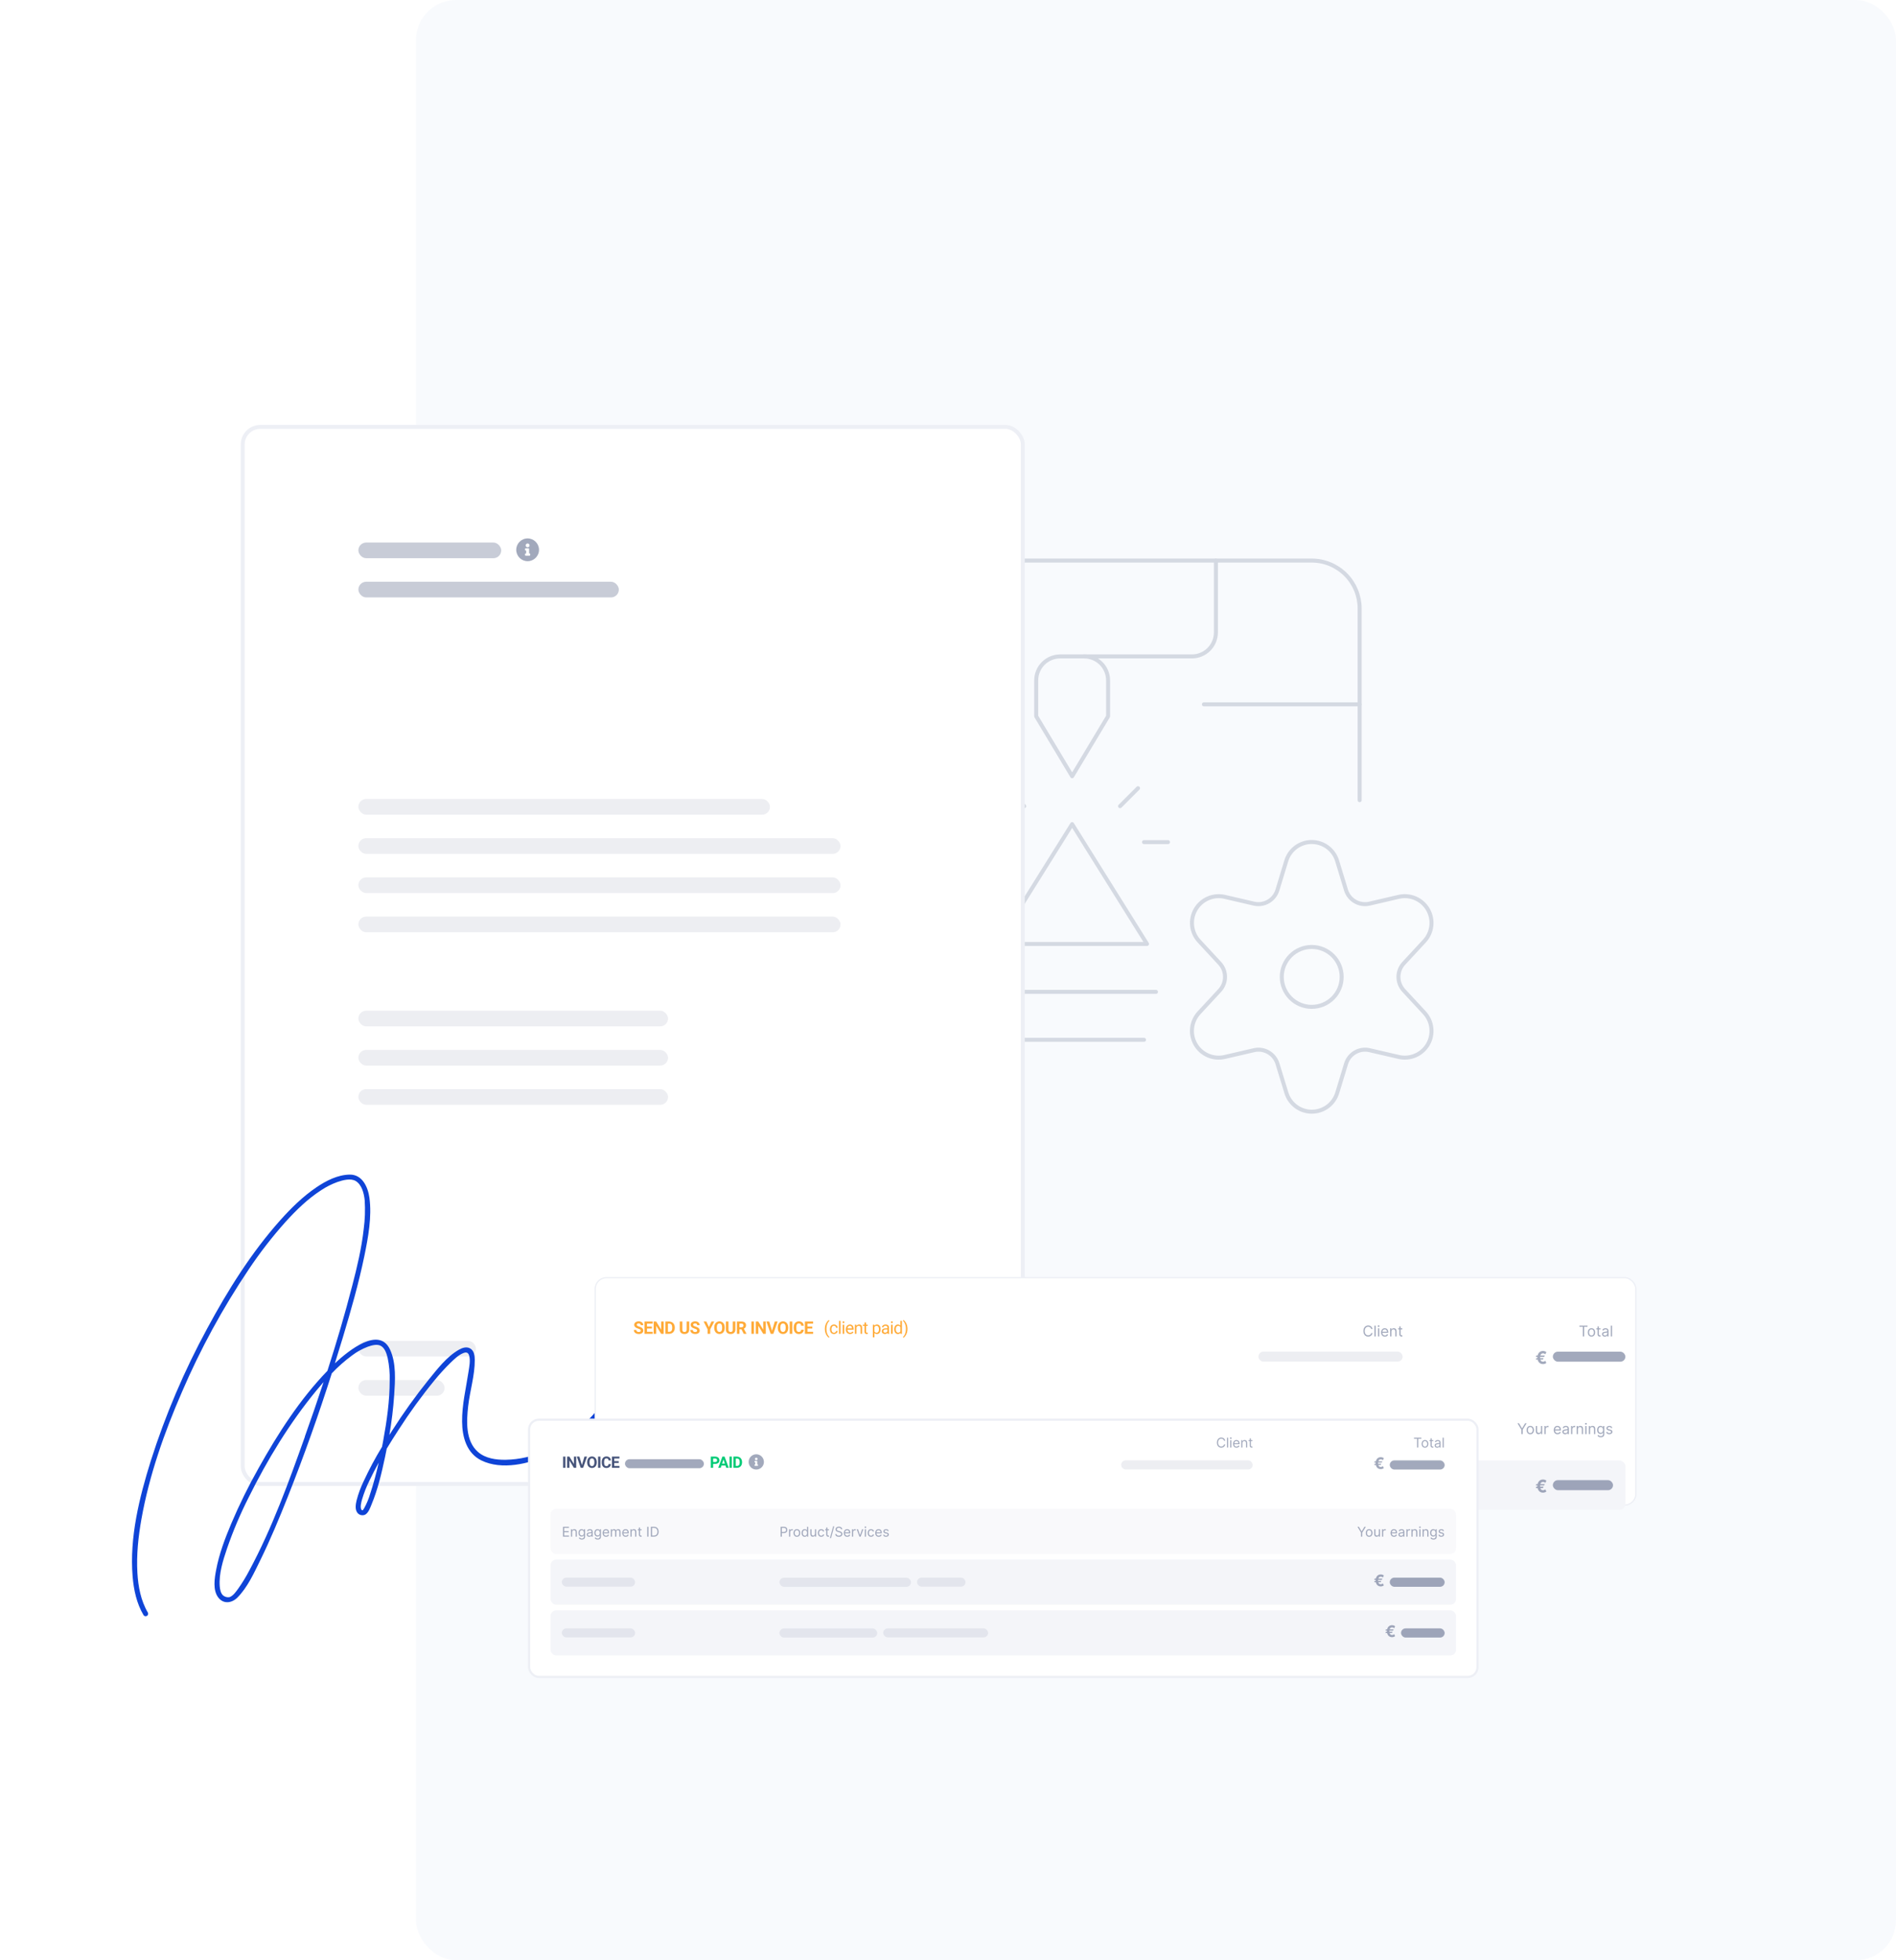 <svg width="474" height="490" viewBox="0 0 474 490" fill="none" xmlns="http://www.w3.org/2000/svg">
<rect x="104" width="370" height="490" rx="10" fill="white"/>
<rect x="104" width="370" height="490" rx="10" fill="#F3F6FD" fill-opacity="0.5"/>
<g opacity="0.2">
<path d="M286.005 259.912H232.098C228.921 259.912 225.874 258.649 223.628 256.403C221.381 254.156 220.119 251.109 220.119 247.932V152.099C220.119 148.922 221.381 145.875 223.628 143.628C225.874 141.382 228.921 140.12 232.098 140.12H327.932C331.109 140.12 334.156 141.382 336.402 143.628C338.649 145.875 339.911 148.922 339.911 152.099V200.016" stroke="#46547A" stroke-linecap="round" stroke-linejoin="round"/>
<path d="M300.979 176.057H339.911" stroke="#46547A" stroke-linecap="round" stroke-linejoin="round"/>
<path d="M220.119 176.057H247.072" stroke="#46547A" stroke-linecap="round" stroke-linejoin="round"/>
<path d="M265.042 164.078C263.454 164.078 261.93 164.709 260.807 165.832C259.684 166.956 259.053 168.479 259.053 170.068V179.052L268.037 194.026L277.021 179.052V170.068C277.021 168.479 276.39 166.956 275.267 165.832C274.144 164.709 272.62 164.078 271.032 164.078H265.042Z" stroke="#46547A" stroke-linecap="round" stroke-linejoin="round"/>
<path d="M271.031 164.078H297.984C298.771 164.078 299.55 163.923 300.276 163.622C301.003 163.321 301.663 162.88 302.22 162.324C302.776 161.768 303.217 161.107 303.518 160.381C303.819 159.654 303.974 158.875 303.974 158.089V140.12" stroke="#46547A" stroke-linecap="round" stroke-linejoin="round"/>
<path d="M256.057 201.513L251.564 197.021" stroke="#46547A" stroke-linecap="round" stroke-linejoin="round"/>
<path d="M250.068 210.497H244.078" stroke="#46547A" stroke-linecap="round" stroke-linejoin="round"/>
<path d="M280.016 201.513L284.508 197.021" stroke="#46547A" stroke-linecap="round" stroke-linejoin="round"/>
<path d="M286.006 210.497H291.995" stroke="#46547A" stroke-linecap="round" stroke-linejoin="round"/>
<path d="M249.318 235.953L268.036 206.005L286.753 235.953H249.318Z" stroke="#46547A" stroke-linecap="round" stroke-linejoin="round"/>
<path d="M241.084 247.932H289.001" stroke="#46547A" stroke-linecap="round" stroke-linejoin="round"/>
<path d="M334.295 215.229L336.499 222.477C336.863 223.68 337.67 224.7 338.757 225.332C339.845 225.963 341.131 226.159 342.357 225.879L349.706 224.172C351.1 223.853 352.56 223.99 353.871 224.562C355.182 225.134 356.274 226.112 356.988 227.352C357.702 228.591 358 230.027 357.837 231.448C357.674 232.869 357.06 234.2 356.085 235.246L350.946 240.793C350.088 241.717 349.611 242.931 349.611 244.192C349.611 245.453 350.088 246.667 350.946 247.591L356.085 253.137C357.059 254.182 357.673 255.511 357.836 256.93C358 258.349 357.704 259.783 356.992 261.021C356.28 262.259 355.19 263.237 353.882 263.81C352.574 264.383 351.117 264.522 349.724 264.206L342.375 262.505C341.15 262.223 339.863 262.417 338.776 263.048C337.688 263.678 336.881 264.698 336.517 265.901L334.313 273.155C333.901 274.522 333.061 275.72 331.915 276.572C330.769 277.424 329.379 277.884 327.952 277.884C326.524 277.884 325.134 277.424 323.988 276.572C322.843 275.72 322.002 274.522 321.591 273.155L319.369 265.901C319.004 264.698 318.197 263.678 317.109 263.048C316.022 262.417 314.736 262.223 313.511 262.505L306.162 264.206C304.767 264.528 303.307 264.393 301.995 263.822C300.683 263.25 299.589 262.273 298.875 261.033C298.16 259.793 297.863 258.357 298.026 256.935C298.19 255.514 298.805 254.183 299.783 253.137L304.922 247.591C305.78 246.667 306.257 245.453 306.257 244.192C306.257 242.931 305.78 241.717 304.922 240.793L299.783 235.246C298.81 234.201 298.198 232.872 298.035 231.454C297.873 230.035 298.169 228.602 298.88 227.364C299.591 226.126 300.68 225.148 301.987 224.574C303.294 223.999 304.751 223.858 306.144 224.172L313.493 225.879C314.718 226.159 316.005 225.963 317.092 225.332C318.179 224.7 318.986 223.68 319.351 222.477L321.555 215.229C321.961 213.855 322.801 212.649 323.949 211.791C325.097 210.933 326.492 210.47 327.925 210.47C329.358 210.47 330.752 210.933 331.9 211.791C333.048 212.649 333.888 213.855 334.295 215.229Z" fill="white" stroke="#46547A" stroke-linecap="round" stroke-linejoin="round"/>
<path d="M320.445 244.189C320.445 246.175 321.234 248.079 322.638 249.483C324.042 250.887 325.947 251.676 327.932 251.676C329.918 251.676 331.822 250.887 333.226 249.483C334.63 248.079 335.419 246.175 335.419 244.189C335.419 242.203 334.63 240.299 333.226 238.895C331.822 237.491 329.918 236.702 327.932 236.702C325.947 236.702 324.042 237.491 322.638 238.895C321.234 240.299 320.445 242.203 320.445 244.189Z" stroke="#46547A" stroke-linecap="round" stroke-linejoin="round"/>
</g>
<g filter="url(#filter0_d_6100_21316)">
<path opacity="0.5" d="M137.768 126.592H138.307V124.966H139.281C140.318 124.966 140.786 124.335 140.786 123.548C140.786 122.761 140.318 122.139 139.272 122.139H137.768V126.592ZM138.307 124.488V122.618H139.255C139.979 122.618 140.255 123.013 140.255 123.548C140.255 124.083 139.979 124.488 139.264 124.488H138.307ZM141.585 126.592H142.098V124.479C142.098 124.027 142.454 123.696 142.941 123.696C143.078 123.696 143.22 123.722 143.255 123.731V123.209C143.196 123.205 143.061 123.2 142.985 123.2C142.585 123.2 142.237 123.427 142.115 123.757H142.08V123.253H141.585V126.592ZM145.118 126.662C146.022 126.662 146.631 125.975 146.631 124.94C146.631 123.896 146.022 123.209 145.118 123.209C144.213 123.209 143.605 123.896 143.605 124.94C143.605 125.975 144.213 126.662 145.118 126.662ZM145.118 126.201C144.431 126.201 144.118 125.61 144.118 124.94C144.118 124.27 144.431 123.67 145.118 123.67C145.805 123.67 146.118 124.27 146.118 124.94C146.118 125.61 145.805 126.201 145.118 126.201ZM148.676 126.662C149.319 126.662 149.537 126.262 149.65 126.079H149.711V126.592H150.206V122.139H149.693V123.783H149.65C149.537 123.609 149.337 123.209 148.684 123.209C147.841 123.209 147.258 123.879 147.258 124.931C147.258 125.992 147.841 126.662 148.676 126.662ZM148.745 126.201C148.102 126.201 147.771 125.636 147.771 124.922C147.771 124.218 148.093 123.67 148.745 123.67C149.371 123.67 149.702 124.174 149.702 124.922C149.702 125.679 149.363 126.201 148.745 126.201ZM153.322 125.227C153.322 125.853 152.844 126.14 152.461 126.14C152.035 126.14 151.73 125.827 151.73 125.34V123.253H151.217V125.375C151.217 126.227 151.67 126.636 152.296 126.636C152.8 126.636 153.131 126.366 153.287 126.027H153.322V126.592H153.835V123.253H153.322V125.227ZM156.132 126.662C156.871 126.662 157.358 126.21 157.445 125.618H156.932C156.836 125.983 156.532 126.201 156.132 126.201C155.523 126.201 155.132 125.696 155.132 124.922C155.132 124.166 155.532 123.67 156.132 123.67C156.584 123.67 156.854 123.948 156.932 124.253H157.445C157.358 123.627 156.828 123.209 156.123 123.209C155.219 123.209 154.618 123.922 154.618 124.94C154.618 125.94 155.192 126.662 156.132 126.662ZM159.648 123.253H158.934V122.452H158.421V123.253H157.917V123.687H158.421V125.775C158.421 126.357 158.891 126.636 159.326 126.636C159.517 126.636 159.639 126.601 159.708 126.575L159.604 126.114C159.561 126.123 159.491 126.14 159.378 126.14C159.152 126.14 158.934 126.07 158.934 125.636V123.687H159.648V123.253ZM161.994 121.931H161.524L160.089 127.262H160.559L161.994 121.931ZM165.107 123.253H165.628C165.605 122.581 164.985 122.078 164.124 122.078C163.272 122.078 162.602 122.574 162.602 123.322C162.602 123.922 163.037 124.279 163.733 124.479L164.28 124.635C164.75 124.766 165.168 124.931 165.168 125.375C165.168 125.862 164.698 126.184 164.08 126.184C163.55 126.184 163.08 125.949 163.037 125.444H162.48C162.532 126.175 163.124 126.671 164.08 126.671C165.107 126.671 165.689 126.105 165.689 125.383C165.689 124.548 164.898 124.279 164.437 124.157L163.985 124.035C163.654 123.948 163.124 123.774 163.124 123.296C163.124 122.87 163.515 122.557 164.106 122.557C164.646 122.557 165.054 122.813 165.107 123.253ZM167.907 126.662C168.585 126.662 169.081 126.323 169.237 125.818L168.742 125.679C168.611 126.027 168.309 126.201 167.907 126.201C167.304 126.201 166.889 125.812 166.865 125.096H169.289V124.879C169.289 123.635 168.55 123.209 167.854 123.209C166.95 123.209 166.35 123.922 166.35 124.949C166.35 125.975 166.941 126.662 167.907 126.662ZM166.865 124.653C166.9 124.133 167.267 123.67 167.854 123.67C168.411 123.67 168.768 124.088 168.768 124.653H166.865ZM170.07 126.592H170.583V124.479C170.583 124.027 170.94 123.696 171.427 123.696C171.564 123.696 171.705 123.722 171.74 123.731V123.209C171.681 123.205 171.546 123.2 171.47 123.2C171.07 123.2 170.722 123.427 170.601 123.757H170.566V123.253H170.07V126.592ZM175.181 123.253H174.624L173.702 125.914H173.667L172.745 123.253H172.189L173.424 126.592H173.946L175.181 123.253ZM175.858 126.592H176.371V123.253H175.858V126.592ZM176.119 122.696C176.319 122.696 176.484 122.539 176.484 122.348C176.484 122.157 176.319 122 176.119 122C175.919 122 175.754 122.157 175.754 122.348C175.754 122.539 175.919 122.696 176.119 122.696ZM178.668 126.662C179.407 126.662 179.894 126.21 179.981 125.618H179.468C179.372 125.983 179.068 126.201 178.668 126.201C178.059 126.201 177.668 125.696 177.668 124.922C177.668 124.166 178.068 123.67 178.668 123.67C179.12 123.67 179.39 123.948 179.468 124.253H179.981C179.894 123.627 179.363 123.209 178.659 123.209C177.754 123.209 177.154 123.922 177.154 124.94C177.154 125.94 177.728 126.662 178.668 126.662ZM182.131 126.662C182.81 126.662 183.305 126.323 183.462 125.818L182.966 125.679C182.836 126.027 182.534 126.201 182.131 126.201C181.529 126.201 181.114 125.812 181.09 125.096H183.514V124.879C183.514 123.635 182.775 123.209 182.079 123.209C181.175 123.209 180.575 123.922 180.575 124.949C180.575 125.975 181.166 126.662 182.131 126.662ZM181.09 124.653C181.125 124.133 181.492 123.67 182.079 123.67C182.636 123.67 182.992 124.088 182.992 124.653H181.09ZM186.66 124.001C186.499 123.527 186.139 123.209 185.478 123.209C184.773 123.209 184.251 123.609 184.251 124.174C184.251 124.635 184.525 124.944 185.138 125.088L185.695 125.218C186.032 125.296 186.191 125.457 186.191 125.688C186.191 125.975 185.886 126.21 185.408 126.21C184.988 126.21 184.725 126.029 184.634 125.67L184.147 125.792C184.266 126.36 184.734 126.662 185.417 126.662C186.193 126.662 186.721 126.238 186.721 125.662C186.721 125.196 186.43 124.903 185.834 124.757L185.338 124.635C184.943 124.538 184.764 124.405 184.764 124.148C184.764 123.861 185.069 123.653 185.478 123.653C185.925 123.653 186.11 123.901 186.199 124.131L186.66 124.001Z" fill="#46547A"/>
<rect x="51.49" y="87.49" width="195.028" height="264.229" rx="4.41" fill="white" stroke="#EDEFF5" stroke-width="0.98"/>
<rect opacity="0.3" x="80.402" y="116.401" width="35.716" height="3.92" rx="1.96" fill="#46547A"/>
<rect opacity="0.3" x="80.402" y="126.202" width="65.118" height="3.92" rx="1.96" fill="#46547A"/>
<path opacity="0.5" d="M122.718 115.368C121.145 115.368 119.87 116.654 119.87 118.216C119.87 119.789 121.145 121.064 122.718 121.064C124.28 121.064 125.566 119.789 125.566 118.216C125.566 116.654 124.28 115.368 122.718 115.368ZM122.718 116.631C122.982 116.631 123.2 116.849 123.2 117.114C123.2 117.389 122.982 117.596 122.718 117.596C122.442 117.596 122.236 117.389 122.236 117.114C122.236 116.849 122.442 116.631 122.718 116.631ZM123.361 119.548C123.361 119.629 123.292 119.686 123.223 119.686H122.213C122.132 119.686 122.075 119.629 122.075 119.548V119.273C122.075 119.204 122.132 119.135 122.213 119.135H122.351V118.4H122.213C122.132 118.4 122.075 118.342 122.075 118.262V117.986C122.075 117.917 122.132 117.849 122.213 117.849H122.948C123.017 117.849 123.086 117.917 123.086 117.986V119.135H123.223C123.292 119.135 123.361 119.204 123.361 119.273V119.548Z" fill="#46547A"/>
<rect opacity="0.1" x="80.4" y="180.503" width="102.904" height="3.92" rx="1.96" fill="#46547A"/>
<rect opacity="0.1" x="80.4" y="190.304" width="120.545" height="3.92" rx="1.96" fill="#46547A"/>
<rect opacity="0.1" x="80.4" y="200.104" width="120.545" height="3.92" rx="1.96" fill="#46547A"/>
<rect opacity="0.1" x="80.4" y="209.904" width="120.545" height="3.92" rx="1.96" fill="#46547A"/>
<rect opacity="0.1" x="80.4" y="233.425" width="77.423" height="3.92" rx="1.96" fill="#46547A"/>
<rect opacity="0.1" x="80.4" y="243.226" width="77.423" height="3.92" rx="1.96" fill="#46547A"/>
<rect opacity="0.1" x="80.4" y="253.026" width="77.423" height="3.92" rx="1.96" fill="#46547A"/>
<rect opacity="0.1" x="80.4" y="315.948" width="29.401" height="3.92" rx="1.96" fill="#46547A"/>
<rect opacity="0.1" x="188.205" y="315.948" width="29.401" height="3.92" rx="1.96" fill="#46547A"/>
<rect opacity="0.1" x="80.4" y="325.749" width="21.561" height="3.92" rx="1.96" fill="#46547A"/>
</g>
<path d="M151.773 343.857C152.153 341.589 152.894 339.395 153.969 337.358C154.278 336.81 154.686 336.033 155.267 335.722C156.635 334.978 156.985 337.056 156.915 337.984C156.816 339.771 156.045 341.579 155.296 343.178C154.208 345.475 152.908 347.665 151.41 349.722C151.255 347.764 151.371 345.795 151.756 343.869L151.773 343.857ZM92.575 373.279C92.203 374.582 91.685 375.838 91.029 377.025C90.947 377.16 90.811 377.336 90.774 377.402C90.745 377.451 90.707 377.493 90.663 377.529C90.663 377.529 90.403 377.463 90.346 377.361C89.991 376.751 90.3 375.565 90.514 374.792C91.006 373.14 91.642 371.534 92.414 369.991C93.123 368.502 93.885 367.038 94.684 365.59C94.095 368.183 93.411 370.76 92.579 373.279H92.575ZM90.667 377.533C90.613 377.557 90.626 377.561 90.667 377.533V377.533ZM76.222 359.128C72.204 370.4 68.068 381.88 62.386 392.456C61.555 394.055 60.616 395.596 59.576 397.07C59.024 397.826 58.34 398.857 57.405 399.221C57.107 399.279 56.8 399.266 56.509 399.185C56.217 399.105 55.948 398.957 55.724 398.755C55.159 398.194 54.986 397.254 54.929 396.46C54.706 393.323 55.753 390.047 56.742 387.111C58.256 382.71 60.074 378.417 62.184 374.265C66.844 364.858 72.394 355.722 79.077 347.603C79.67 346.888 80.272 346.172 80.89 345.464C79.382 350.042 77.816 354.598 76.193 359.133L76.222 359.128ZM175.954 326.103C174.685 332.025 171.422 337.731 168.08 342.728C166.264 345.526 164.14 348.114 161.748 350.446C160.075 352.024 157.92 353.836 155.51 354.061C153.38 354.262 152.28 353.047 151.756 351.346C154.443 347.832 157.071 343.689 157.994 339.346C158.382 337.518 158.406 334.557 155.934 334.324C154.41 334.181 153.462 335.69 152.815 336.851C150.722 340.7 149.635 345.808 150.261 350.143C150.302 350.442 150.36 350.744 150.43 351.051C146.722 355.857 141.975 360.049 136.388 362.605C133.264 364.044 129.873 364.823 126.43 364.891C124.011 364.924 121.354 364.564 119.479 362.916C116.331 360.147 116.62 355.206 117.044 351.464C117.477 347.644 118.717 343.779 118.692 339.923C118.692 338.9 118.536 337.612 117.543 337.06C116.628 336.536 115.569 336.9 114.729 337.379C111.676 339.109 109.269 342.287 107.11 344.937C103.856 348.981 100.83 353.201 98.046 357.578L97.341 358.691C97.91 355.42 98.31 352.122 98.54 348.81C98.788 345.129 99.109 340.724 97.486 337.293C94.746 331.506 87.239 337.485 83.72 340.777C84.404 338.596 85.076 336.415 85.735 334.234C87.742 327.547 89.678 320.795 91.091 313.956C92.043 309.302 93.011 304.141 92.352 299.376C91.981 296.706 90.572 293.548 87.408 293.606C84.408 293.659 81.541 295.135 79.122 296.771C75.727 299.069 72.773 301.977 70.058 305.016C62.802 313.151 56.939 322.525 51.801 332.07C46.061 342.622 41.341 353.691 37.706 365.128C34.822 374.334 32.35 384.35 33.154 394.047C33.43 397.401 34.151 400.8 35.889 403.728C35.979 403.858 36.115 403.95 36.27 403.985C36.425 404.019 36.588 403.995 36.725 403.916C36.863 403.837 36.965 403.709 37.012 403.558C37.059 403.407 37.046 403.244 36.977 403.102C35.197 400.1 34.546 396.558 34.348 393.127C34.093 388.628 34.575 384.129 35.362 379.7C37.307 368.764 41.06 358.122 45.489 347.943C50.093 337.227 55.688 326.958 62.205 317.269C64.982 313.117 68.048 309.162 71.38 305.433C74.042 302.501 76.939 299.667 80.292 297.507C81.552 296.665 82.911 295.978 84.338 295.462C85.669 295.008 87.655 294.436 88.945 295.221C90.486 296.162 91.005 298.362 91.174 300.018C91.329 302.43 91.245 304.85 90.922 307.245C90.395 312.014 89.274 316.701 88.067 321.343C86.225 328.504 84.124 335.608 81.854 342.655C74.981 349.763 69.493 358.319 64.702 366.875C62.146 371.4 59.846 376.063 57.813 380.841C56.247 384.559 54.788 388.407 54.043 392.379C53.631 394.509 53.136 397.503 54.611 399.372C55.922 401.033 57.982 400.701 59.337 399.348C61.867 396.82 63.49 393.213 65.035 390.076C67.602 384.849 69.839 379.463 71.982 374.056C75.99 363.933 79.644 353.675 82.946 343.284C84.489 341.652 86.177 340.16 87.989 338.827C89.211 337.896 90.564 337.149 92.006 336.61C92.937 336.291 94.239 335.902 95.174 336.397C96.237 336.962 96.653 338.369 96.917 339.44C97.312 341.31 97.481 343.22 97.42 345.129C97.42 350.135 96.711 355.149 95.809 360.069C95.713 360.595 95.614 361.12 95.512 361.644C93.805 364.441 92.261 367.333 90.889 370.306C90.168 371.796 89.592 373.352 89.171 374.952C88.953 375.872 88.714 377.075 89.225 377.95C89.423 378.301 89.748 378.564 90.135 378.685C90.522 378.806 90.941 378.775 91.305 378.6C92.129 378.126 92.541 376.899 92.871 376.097C94.47 372.289 95.409 368.171 96.27 364.155C96.419 363.47 96.556 362.789 96.682 362.11C97.642 360.515 98.635 358.944 99.645 357.39C102.4 353.092 105.404 348.957 108.643 345.006C109.89 343.478 111.221 342.02 112.631 340.638C113.55 339.755 114.584 338.728 115.792 338.234C116.508 337.943 117.028 338.013 117.271 338.798C117.658 340.025 117.316 341.628 117.126 342.888C116.5 347.031 115.478 351.149 115.524 355.362C115.553 359.161 116.632 363.239 120.353 365.059C125.441 367.545 132.272 365.918 137.134 363.676C142.552 361.177 147.154 357.133 150.858 352.532C151.226 353.457 151.879 354.243 152.725 354.777C154.41 355.783 156.486 355.386 158.167 354.601C160.541 353.493 162.535 351.595 164.278 349.693C166.42 347.318 168.35 344.762 170.046 342.053C173.062 337.317 175.987 331.993 177.174 326.471C177.343 325.69 176.127 325.359 175.958 326.14" fill="#0F44D7"/>
<g filter="url(#filter1_d_6100_21316)">
<rect x="148.803" y="300.154" width="260.157" height="56.852" rx="2.813" fill="white" stroke="#EDEFF5" stroke-width="0.309"/>
<g filter="url(#filter2_df_6100_21316)">
<rect opacity="0.5" x="384.768" y="311.445" width="18.132" height="2.507" rx="1.254" fill="#46547A"/>
<path opacity="0.5" d="M382.744 312.413H381.644C381.748 312.04 381.982 311.872 382.298 311.872C382.574 311.872 382.775 312.006 382.9 312.093L383.149 311.56C382.919 311.373 382.632 311.271 382.298 311.271C381.625 311.271 381.116 311.687 380.958 312.413H380.633L380.507 312.754H380.912C380.909 312.805 380.907 312.858 380.907 312.913C380.907 312.964 380.909 313.016 380.912 313.065H380.633L380.507 313.414H380.958C381.116 314.139 381.625 314.549 382.298 314.549C382.619 314.549 382.914 314.454 383.14 314.267L382.887 313.734C382.774 313.818 382.573 313.947 382.298 313.947C381.982 313.947 381.748 313.785 381.644 313.414H382.277L382.446 313.065H381.59C381.586 313.017 381.585 312.966 381.585 312.913C381.585 312.857 381.586 312.804 381.59 312.754H382.59L382.744 312.413Z" fill="#46547A"/>
<path opacity="0.5" d="M375.929 329.347L376.904 330.932V332.044H377.23V330.932L378.205 329.347H377.831L377.083 330.606H377.051L376.303 329.347H375.929ZM379.12 332.086C379.668 332.086 380.037 331.67 380.037 331.043C380.037 330.411 379.668 329.995 379.12 329.995C378.573 329.995 378.204 330.411 378.204 331.043C378.204 331.67 378.573 332.086 379.12 332.086ZM379.12 331.807C378.704 331.807 378.515 331.449 378.515 331.043C378.515 330.638 378.704 330.274 379.12 330.274C379.536 330.274 379.726 330.638 379.726 331.043C379.726 331.449 379.536 331.807 379.12 331.807ZM381.786 331.217C381.786 331.596 381.496 331.77 381.264 331.77C381.006 331.77 380.822 331.58 380.822 331.285V330.021H380.511V331.306C380.511 331.823 380.785 332.07 381.164 332.07C381.47 332.07 381.67 331.907 381.765 331.701H381.786V332.044H382.096V330.021H381.786V331.217ZM382.665 332.044H382.976V330.764C382.976 330.49 383.192 330.29 383.487 330.29C383.57 330.29 383.656 330.306 383.677 330.311V329.995C383.641 329.992 383.559 329.99 383.513 329.99C383.271 329.99 383.06 330.127 382.987 330.327H382.966V330.021H382.665V332.044ZM385.936 332.086C386.347 332.086 386.647 331.88 386.742 331.575L386.441 331.491C386.362 331.701 386.179 331.807 385.936 331.807C385.571 331.807 385.32 331.571 385.305 331.138H386.773V331.006C386.773 330.253 386.325 329.995 385.904 329.995C385.356 329.995 384.993 330.427 384.993 331.048C384.993 331.67 385.351 332.086 385.936 332.086ZM385.305 330.869C385.326 330.555 385.549 330.274 385.904 330.274C386.241 330.274 386.457 330.527 386.457 330.869H385.305ZM387.841 332.091C388.194 332.091 388.378 331.902 388.441 331.77H388.457V332.044H388.768V330.711C388.768 330.069 388.278 329.995 388.02 329.995C387.715 329.995 387.367 330.1 387.209 330.469L387.504 330.574C387.572 330.427 387.734 330.269 388.031 330.269C388.316 330.269 388.457 330.42 388.457 330.68V330.69C388.457 330.84 388.304 330.827 387.936 330.875C387.56 330.923 387.151 331.006 387.151 331.47C387.151 331.865 387.456 332.091 387.841 332.091ZM387.888 331.812C387.641 331.812 387.462 331.701 387.462 331.485C387.462 331.248 387.678 331.175 387.92 331.143C388.052 331.127 388.404 331.09 388.457 331.027V331.312C388.457 331.564 388.257 331.812 387.888 331.812ZM389.335 332.044H389.646V330.764C389.646 330.49 389.862 330.29 390.157 330.29C390.24 330.29 390.325 330.306 390.346 330.311V329.995C390.311 329.992 390.229 329.99 390.183 329.99C389.941 329.99 389.73 330.127 389.656 330.327H389.635V330.021H389.335V332.044ZM391.025 330.827C391.025 330.474 391.244 330.274 391.541 330.274C391.83 330.274 392.005 330.462 392.005 330.78V332.044H392.316V330.759C392.316 330.243 392.04 329.995 391.631 329.995C391.325 329.995 391.136 330.132 391.041 330.337H391.015V330.021H390.715V332.044H391.025V330.827ZM392.883 332.044H393.194V330.021H392.883V332.044ZM393.041 329.684C393.163 329.684 393.263 329.589 393.263 329.474C393.263 329.358 393.163 329.263 393.041 329.263C392.92 329.263 392.82 329.358 392.82 329.474C392.82 329.589 392.92 329.684 393.041 329.684ZM394.074 330.827C394.074 330.474 394.293 330.274 394.59 330.274C394.878 330.274 395.054 330.462 395.054 330.78V332.044H395.364V330.759C395.364 330.243 395.089 329.995 394.68 329.995C394.374 329.995 394.185 330.132 394.09 330.337H394.063V330.021H393.763V332.044H394.074V330.827ZM396.748 332.844C397.233 332.844 397.623 332.623 397.623 332.102V330.021H397.322V330.343H397.291C397.222 330.237 397.096 329.995 396.701 329.995C396.19 329.995 395.837 330.401 395.837 331.022C395.837 331.654 396.206 332.012 396.696 332.012C397.091 332.012 397.217 331.78 397.286 331.67H397.312V332.081C397.312 332.418 397.075 332.57 396.748 332.57C396.381 332.57 396.252 332.377 396.169 332.265L395.922 332.439C396.048 332.651 396.297 332.844 396.748 332.844ZM396.738 331.733C396.348 331.733 396.148 331.438 396.148 331.017C396.148 330.606 396.343 330.274 396.738 330.274C397.117 330.274 397.317 330.58 397.317 331.017C397.317 331.464 397.112 331.733 396.738 331.733ZM399.624 330.474C399.527 330.187 399.308 329.995 398.908 329.995C398.481 329.995 398.165 330.237 398.165 330.58C398.165 330.859 398.331 331.046 398.702 331.133L399.039 331.212C399.244 331.259 399.34 331.356 399.34 331.496C399.34 331.67 399.155 331.812 398.866 331.812C398.612 331.812 398.452 331.703 398.397 331.485L398.102 331.559C398.174 331.903 398.457 332.086 398.871 332.086C399.341 332.086 399.661 331.829 399.661 331.48C399.661 331.198 399.484 331.021 399.124 330.932L398.823 330.859C398.584 330.799 398.476 330.719 398.476 330.564C398.476 330.39 398.66 330.264 398.908 330.264C399.179 330.264 399.291 330.414 399.345 330.553L399.624 330.474Z" fill="#46547A"/>
<path opacity="0.5" d="M158.244 332.044H159.893V331.754H158.571V330.838H159.788V330.548H158.571V329.637H159.872V329.347H158.244V332.044ZM160.729 330.827C160.729 330.474 160.948 330.274 161.245 330.274C161.534 330.274 161.709 330.462 161.709 330.78V332.044H162.019V330.759C162.019 330.243 161.744 329.995 161.335 329.995C161.029 329.995 160.84 330.132 160.745 330.337H160.718V330.021H160.418V332.044H160.729V330.827ZM163.403 332.844C163.888 332.844 164.278 332.623 164.278 332.102V330.021H163.978V330.343H163.946C163.877 330.237 163.751 329.995 163.356 329.995C162.845 329.995 162.492 330.401 162.492 331.022C162.492 331.654 162.861 332.012 163.351 332.012C163.746 332.012 163.872 331.78 163.941 331.67H163.967V332.081C163.967 332.418 163.73 332.57 163.403 332.57C163.036 332.57 162.907 332.377 162.824 332.265L162.577 332.439C162.703 332.651 162.952 332.844 163.403 332.844ZM163.393 331.733C163.003 331.733 162.803 331.438 162.803 331.017C162.803 330.606 162.998 330.274 163.393 330.274C163.772 330.274 163.972 330.58 163.972 331.017C163.972 331.464 163.767 331.733 163.393 331.733ZM165.442 332.091C165.795 332.091 165.979 331.902 166.042 331.77H166.058V332.044H166.369V330.711C166.369 330.069 165.879 329.995 165.621 329.995C165.315 329.995 164.968 330.1 164.81 330.469L165.105 330.574C165.173 330.427 165.335 330.269 165.631 330.269C165.917 330.269 166.058 330.42 166.058 330.68V330.69C166.058 330.84 165.905 330.827 165.536 330.875C165.161 330.923 164.752 331.006 164.752 331.47C164.752 331.865 165.057 332.091 165.442 332.091ZM165.489 331.812C165.242 331.812 165.062 331.701 165.062 331.485C165.062 331.248 165.278 331.175 165.521 331.143C165.652 331.127 166.005 331.09 166.058 331.027V331.312C166.058 331.564 165.858 331.812 165.489 331.812ZM167.752 332.844C168.237 332.844 168.626 332.623 168.626 332.102V330.021H168.326V330.343H168.295C168.226 330.237 168.1 329.995 167.705 329.995C167.194 329.995 166.841 330.401 166.841 331.022C166.841 331.654 167.21 332.012 167.699 332.012C168.094 332.012 168.221 331.78 168.289 331.67H168.316V332.081C168.316 332.418 168.079 332.57 167.752 332.57C167.385 332.57 167.256 332.377 167.173 332.265L166.925 332.439C167.052 332.651 167.3 332.844 167.752 332.844ZM167.742 331.733C167.352 331.733 167.152 331.438 167.152 331.017C167.152 330.606 167.347 330.274 167.742 330.274C168.121 330.274 168.321 330.58 168.321 331.017C168.321 331.464 168.115 331.733 167.742 331.733ZM170.043 332.086C170.454 332.086 170.754 331.88 170.849 331.575L170.549 331.491C170.47 331.701 170.287 331.807 170.043 331.807C169.678 331.807 169.427 331.571 169.412 331.138H170.88V331.006C170.88 330.253 170.433 329.995 170.011 329.995C169.464 329.995 169.1 330.427 169.1 331.048C169.1 331.67 169.458 332.086 170.043 332.086ZM169.412 330.869C169.433 330.555 169.656 330.274 170.011 330.274C170.349 330.274 170.564 330.527 170.564 330.869H169.412ZM171.353 332.044H171.664V330.78C171.664 330.483 171.88 330.274 172.122 330.274C172.358 330.274 172.522 330.428 172.522 330.659V332.044H172.838V330.727C172.838 330.466 173.002 330.274 173.286 330.274C173.507 330.274 173.697 330.391 173.697 330.69V332.044H174.008V330.69C174.008 330.215 173.752 329.995 173.391 329.995C173.102 329.995 172.89 330.128 172.786 330.337H172.765C172.665 330.121 172.488 329.995 172.222 329.995C171.959 329.995 171.764 330.121 171.68 330.337H171.653V330.021H171.353V332.044ZM175.424 332.086C175.834 332.086 176.135 331.88 176.229 331.575L175.929 331.491C175.85 331.701 175.667 331.807 175.424 331.807C175.059 331.807 174.807 331.571 174.793 331.138H176.261V331.006C176.261 330.253 175.813 329.995 175.392 329.995C174.844 329.995 174.481 330.427 174.481 331.048C174.481 331.67 174.839 332.086 175.424 332.086ZM174.793 330.869C174.814 330.555 175.036 330.274 175.392 330.274C175.729 330.274 175.945 330.527 175.945 330.869H174.793ZM177.044 330.827C177.044 330.474 177.263 330.274 177.561 330.274C177.849 330.274 178.024 330.462 178.024 330.78V332.044H178.335V330.759C178.335 330.243 178.06 329.995 177.65 329.995C177.345 329.995 177.155 330.132 177.06 330.337H177.034V330.021H176.734V332.044H177.044V330.827ZM179.782 330.021H179.35V329.537H179.039V330.021H178.734V330.285H179.039V331.549C179.039 331.902 179.324 332.07 179.587 332.07C179.703 332.07 179.777 332.049 179.819 332.033L179.756 331.754C179.729 331.759 179.687 331.77 179.619 331.77C179.482 331.77 179.35 331.728 179.35 331.464V330.285H179.782V330.021ZM181.661 329.347H181.334V332.044H181.661V329.347ZM183.148 332.044C183.969 332.044 184.433 331.533 184.433 330.69C184.433 329.853 183.969 329.347 183.185 329.347H182.316V332.044H183.148ZM182.642 331.754V329.637H183.164C183.796 329.637 184.117 330.037 184.117 330.69C184.117 331.349 183.796 331.754 183.127 331.754H182.642Z" fill="#46547A"/>
<rect x="154.828" y="338.622" width="248.107" height="12.359" rx="1.545" fill="#F4F5F9"/>
<rect opacity="0.5" x="384.768" y="343.565" width="15.043" height="2.507" rx="1.254" fill="#46547A"/>
<rect opacity="0.1" x="217.551" y="343.579" width="36.04" height="2.507" rx="1.254" fill="#46547A"/>
<rect opacity="0.1" x="255.246" y="343.565" width="13.286" height="2.472" rx="1.236" fill="#46547A"/>
<rect opacity="0.1" x="157.918" y="343.565" width="20.083" height="2.472" rx="1.236" fill="#46547A"/>
<path opacity="0.5" d="M382.744 344.546H381.644C381.748 344.174 381.982 344.006 382.298 344.006C382.574 344.006 382.775 344.14 382.9 344.227L383.149 343.694C382.919 343.507 382.632 343.404 382.298 343.404C381.625 343.404 381.116 343.82 380.958 344.546H380.633L380.507 344.887H380.912C380.909 344.939 380.907 344.992 380.907 345.046C380.907 345.098 380.909 345.149 380.912 345.199H380.633L380.507 345.548H380.958C381.116 346.273 381.625 346.682 382.298 346.682C382.619 346.682 382.914 346.587 383.14 346.4L382.887 345.867C382.774 345.952 382.573 346.081 382.298 346.081C381.982 346.081 381.748 345.919 381.644 345.548H382.277L382.446 345.199H381.59C381.586 345.151 381.585 345.099 381.585 345.046C381.585 344.99 381.586 344.937 381.59 344.887H382.59L382.744 344.546Z" fill="#46547A"/>
<path opacity="0.5" d="M391.41 305.228H392.258V307.635H392.584V305.228H393.432V304.938H391.41V305.228ZM394.422 307.677C394.97 307.677 395.339 307.261 395.339 306.634C395.339 306.002 394.97 305.586 394.422 305.586C393.875 305.586 393.506 306.002 393.506 306.634C393.506 307.261 393.875 307.677 394.422 307.677ZM394.422 307.398C394.006 307.398 393.817 307.039 393.817 306.634C393.817 306.228 394.006 305.865 394.422 305.865C394.838 305.865 395.028 306.228 395.028 306.634C395.028 307.039 394.838 307.398 394.422 307.398ZM396.693 305.612H396.261V305.128H395.95V305.612H395.645V305.875H395.95V307.139C395.95 307.492 396.234 307.661 396.498 307.661C396.614 307.661 396.687 307.64 396.729 307.624L396.666 307.345C396.64 307.35 396.598 307.361 396.529 307.361C396.392 307.361 396.261 307.319 396.261 307.055V305.875H396.693V305.612ZM397.755 307.682C398.108 307.682 398.292 307.492 398.356 307.361H398.371V307.635H398.682V306.302C398.682 305.66 398.192 305.586 397.934 305.586C397.629 305.586 397.281 305.691 397.123 306.06L397.418 306.165C397.487 306.018 397.648 305.86 397.945 305.86C398.23 305.86 398.371 306.011 398.371 306.27V306.281C398.371 306.431 398.219 306.418 397.85 306.465C397.475 306.514 397.065 306.597 397.065 307.06C397.065 307.455 397.371 307.682 397.755 307.682ZM397.803 307.403C397.555 307.403 397.376 307.292 397.376 307.076C397.376 306.839 397.592 306.766 397.834 306.734C397.966 306.718 398.319 306.681 398.371 306.618V306.902C398.371 307.155 398.171 307.403 397.803 307.403ZM399.56 304.938H399.249V307.635H399.56V304.938Z" fill="#46547A"/>
<rect opacity="0.1" x="311.168" y="311.432" width="36.04" height="2.507" rx="1.254" fill="#46547A"/>
<path opacity="0.5" d="M339.683 305.781C339.583 305.228 339.14 304.901 338.598 304.901C337.908 304.901 337.407 305.433 337.407 306.286C337.407 307.139 337.908 307.671 338.598 307.671C339.14 307.671 339.583 307.345 339.683 306.792H339.356C339.277 307.166 338.956 307.366 338.598 307.366C338.108 307.366 337.723 306.987 337.723 306.286C337.723 305.586 338.108 305.207 338.598 305.207C338.956 305.207 339.277 305.407 339.356 305.781H339.683ZM340.479 304.938H340.168V307.635H340.479V304.938ZM341.048 307.635H341.359V305.612H341.048V307.635ZM341.206 305.275C341.327 305.275 341.427 305.18 341.427 305.064C341.427 304.949 341.327 304.854 341.206 304.854C341.085 304.854 340.985 304.949 340.985 305.064C340.985 305.18 341.085 305.275 341.206 305.275ZM342.776 307.677C343.187 307.677 343.487 307.471 343.582 307.166L343.281 307.082C343.202 307.292 343.019 307.398 342.776 307.398C342.411 307.398 342.16 307.162 342.145 306.729H343.613V306.597C343.613 305.844 343.166 305.586 342.744 305.586C342.196 305.586 341.833 306.018 341.833 306.639C341.833 307.261 342.191 307.677 342.776 307.677ZM342.145 306.46C342.166 306.145 342.389 305.865 342.744 305.865C343.081 305.865 343.297 306.118 343.297 306.46H342.145ZM344.397 306.418C344.397 306.065 344.615 305.865 344.913 305.865C345.201 305.865 345.376 306.053 345.376 306.371V307.635H345.687V306.349C345.687 305.833 345.412 305.586 345.002 305.586C344.697 305.586 344.507 305.723 344.412 305.928H344.386V305.612H344.086V307.635H344.397V306.418ZM347.134 305.612H346.702V305.128H346.392V305.612H346.086V305.875H346.392V307.139C346.392 307.492 346.676 307.661 346.939 307.661C347.055 307.661 347.129 307.64 347.171 307.624L347.108 307.345C347.082 307.35 347.039 307.361 346.971 307.361C346.834 307.361 346.702 307.319 346.702 307.055V305.875H347.134V305.612Z" fill="#46547A"/>
</g>
<path d="M160.18 313.389C160.18 313.27 160.137 313.178 160.053 313.115C159.968 313.05 159.816 312.983 159.597 312.912C159.377 312.84 159.203 312.77 159.075 312.701C158.726 312.512 158.551 312.258 158.551 311.938C158.551 311.772 158.598 311.624 158.691 311.495C158.785 311.364 158.919 311.262 159.094 311.189C159.27 311.115 159.467 311.079 159.685 311.079C159.905 311.079 160.101 311.119 160.273 311.199C160.444 311.278 160.577 311.39 160.672 311.535C160.767 311.68 160.815 311.845 160.815 312.029H160.182C160.182 311.888 160.137 311.779 160.049 311.702C159.96 311.623 159.835 311.584 159.675 311.584C159.52 311.584 159.4 311.617 159.314 311.683C159.228 311.748 159.185 311.834 159.185 311.941C159.185 312.041 159.235 312.124 159.335 312.192C159.436 312.259 159.585 312.323 159.78 312.382C160.141 312.49 160.403 312.625 160.568 312.785C160.733 312.946 160.815 313.146 160.815 313.385C160.815 313.651 160.715 313.86 160.513 314.013C160.312 314.163 160.041 314.239 159.7 314.239C159.464 314.239 159.248 314.196 159.054 314.11C158.86 314.022 158.711 313.903 158.608 313.753C158.507 313.602 158.456 313.427 158.456 313.229H159.092C159.092 313.568 159.295 313.738 159.7 313.738C159.851 313.738 159.968 313.708 160.053 313.647C160.137 313.585 160.18 313.499 160.18 313.389ZM162.967 312.864H161.75V313.687H163.178V314.196H161.116V311.121H163.174V311.634H161.75V312.367H162.967V312.864ZM165.921 314.196H165.287L164.054 312.173V314.196H163.42V311.121H164.054L165.289 313.149V311.121H165.921V314.196ZM166.344 314.196V311.121H167.29C167.561 311.121 167.802 311.182 168.015 311.305C168.229 311.426 168.396 311.599 168.516 311.824C168.635 312.048 168.695 312.303 168.695 312.589V312.73C168.695 313.016 168.636 313.27 168.518 313.493C168.401 313.715 168.235 313.888 168.021 314.01C167.807 314.133 167.566 314.195 167.297 314.196H166.344ZM166.978 311.634V313.687H167.284C167.532 313.687 167.721 313.606 167.852 313.444C167.983 313.282 168.05 313.051 168.053 312.749V312.587C168.053 312.274 167.988 312.038 167.859 311.877C167.729 311.715 167.54 311.634 167.29 311.634H166.978ZM172.303 311.121V313.147C172.303 313.483 172.197 313.749 171.986 313.945C171.776 314.141 171.489 314.239 171.124 314.239C170.765 314.239 170.48 314.143 170.269 313.953C170.058 313.763 169.95 313.502 169.946 313.17V311.121H170.579V313.151C170.579 313.352 170.627 313.499 170.723 313.592C170.82 313.684 170.954 313.73 171.124 313.73C171.481 313.73 171.661 313.542 171.667 313.168V311.121H172.303ZM174.287 313.389C174.287 313.27 174.245 313.178 174.161 313.115C174.076 313.05 173.924 312.983 173.704 312.912C173.485 312.84 173.311 312.77 173.183 312.701C172.833 312.512 172.659 312.258 172.659 311.938C172.659 311.772 172.705 311.624 172.798 311.495C172.893 311.364 173.027 311.262 173.202 311.189C173.378 311.115 173.575 311.079 173.793 311.079C174.013 311.079 174.208 311.119 174.38 311.199C174.552 311.278 174.685 311.39 174.779 311.535C174.875 311.68 174.923 311.845 174.923 312.029H174.289C174.289 311.888 174.245 311.779 174.156 311.702C174.068 311.623 173.943 311.584 173.783 311.584C173.628 311.584 173.507 311.617 173.421 311.683C173.335 311.748 173.293 311.834 173.293 311.941C173.293 312.041 173.342 312.124 173.442 312.192C173.544 312.259 173.692 312.323 173.888 312.382C174.249 312.49 174.511 312.625 174.676 312.785C174.841 312.946 174.923 313.146 174.923 313.385C174.923 313.651 174.822 313.86 174.621 314.013C174.42 314.163 174.149 314.239 173.808 314.239C173.571 314.239 173.356 314.196 173.162 314.11C172.967 314.022 172.819 313.903 172.716 313.753C172.615 313.602 172.564 313.427 172.564 313.229H173.2C173.2 313.568 173.402 313.738 173.808 313.738C173.959 313.738 174.076 313.708 174.161 313.647C174.245 313.585 174.287 313.499 174.287 313.389ZM177.232 312.507L177.872 311.121H178.565L177.555 313.081V314.196H176.911V313.081L175.901 311.121H176.596L177.232 312.507ZM181.179 312.728C181.179 313.031 181.125 313.297 181.018 313.525C180.911 313.753 180.758 313.929 180.558 314.053C180.359 314.177 180.131 314.239 179.873 314.239C179.618 314.239 179.391 314.177 179.191 314.055C178.991 313.932 178.836 313.758 178.726 313.531C178.617 313.303 178.561 313.041 178.56 312.745V312.593C178.56 312.29 178.614 312.024 178.722 311.795C178.832 311.564 178.986 311.387 179.185 311.265C179.385 311.141 179.613 311.079 179.869 311.079C180.125 311.079 180.353 311.141 180.551 311.265C180.751 311.387 180.905 311.564 181.014 311.795C181.124 312.024 181.179 312.29 181.179 312.591V312.728ZM180.536 312.589C180.536 312.267 180.479 312.021 180.363 311.854C180.248 311.686 180.083 311.603 179.869 311.603C179.656 311.603 179.492 311.686 179.377 311.852C179.261 312.017 179.203 312.259 179.202 312.578V312.728C179.202 313.042 179.259 313.286 179.375 313.459C179.49 313.632 179.656 313.719 179.873 313.719C180.086 313.719 180.249 313.636 180.363 313.47C180.477 313.302 180.535 313.059 180.536 312.739V312.589ZM183.837 311.121V313.147C183.837 313.483 183.731 313.749 183.52 313.945C183.31 314.141 183.023 314.239 182.658 314.239C182.299 314.239 182.014 314.143 181.803 313.953C181.592 313.763 181.484 313.502 181.48 313.17V311.121H182.113V313.151C182.113 313.352 182.161 313.499 182.257 313.592C182.354 313.684 182.488 313.73 182.658 313.73C183.014 313.73 183.195 313.542 183.201 313.168V311.121H183.837ZM185.365 313.071H184.86V314.196H184.227V311.121H185.369C185.733 311.121 186.013 311.202 186.21 311.364C186.407 311.526 186.506 311.755 186.506 312.05C186.506 312.26 186.46 312.435 186.368 312.576C186.278 312.716 186.141 312.827 185.956 312.91L186.622 314.167V314.196H185.942L185.365 313.071ZM184.86 312.557H185.371C185.531 312.557 185.654 312.517 185.741 312.437C185.828 312.355 185.872 312.243 185.872 312.101C185.872 311.956 185.83 311.842 185.747 311.759C185.666 311.676 185.54 311.634 185.369 311.634H184.86V312.557ZM188.481 314.196H187.847V311.121H188.481V314.196ZM191.441 314.196H190.807L189.574 312.173V314.196H188.94V311.121H189.574L190.809 313.149V311.121H191.441V314.196ZM193.001 313.434L193.698 311.121H194.403L193.333 314.196H192.671L191.605 311.121H192.308L193.001 313.434ZM197.062 312.728C197.062 313.031 197.008 313.297 196.901 313.525C196.794 313.753 196.641 313.929 196.441 314.053C196.242 314.177 196.014 314.239 195.756 314.239C195.501 314.239 195.274 314.177 195.074 314.055C194.874 313.932 194.719 313.758 194.609 313.531C194.5 313.303 194.444 313.041 194.443 312.745V312.593C194.443 312.29 194.497 312.024 194.605 311.795C194.715 311.564 194.869 311.387 195.068 311.265C195.268 311.141 195.496 311.079 195.752 311.079C196.008 311.079 196.236 311.141 196.434 311.265C196.634 311.387 196.788 311.564 196.897 311.795C197.007 312.024 197.062 312.29 197.062 312.591V312.728ZM196.42 312.589C196.42 312.267 196.362 312.021 196.246 311.854C196.131 311.686 195.966 311.603 195.752 311.603C195.54 311.603 195.375 311.686 195.26 311.852C195.145 312.017 195.086 312.259 195.085 312.578V312.728C195.085 313.042 195.142 313.286 195.258 313.459C195.373 313.632 195.54 313.719 195.756 313.719C195.969 313.719 196.132 313.636 196.246 313.47C196.36 313.302 196.418 313.059 196.42 312.739V312.589ZM198.066 314.196H197.432V311.121H198.066V314.196ZM200.94 313.172C200.916 313.503 200.793 313.763 200.572 313.953C200.353 314.143 200.063 314.239 199.702 314.239C199.308 314.239 198.997 314.106 198.771 313.841C198.545 313.575 198.433 313.211 198.433 312.747V312.559C198.433 312.264 198.485 312.003 198.589 311.778C198.693 311.553 198.842 311.38 199.035 311.26C199.229 311.139 199.454 311.079 199.711 311.079C200.065 311.079 200.351 311.174 200.568 311.364C200.785 311.554 200.91 311.821 200.944 312.164H200.31C200.295 311.966 200.239 311.822 200.144 311.734C200.049 311.643 199.905 311.598 199.711 311.598C199.499 311.598 199.341 311.674 199.235 311.826C199.131 311.977 199.078 312.212 199.075 312.53V312.762C199.075 313.094 199.125 313.337 199.225 313.491C199.326 313.644 199.485 313.721 199.702 313.721C199.898 313.721 200.044 313.677 200.139 313.588C200.236 313.498 200.292 313.359 200.306 313.172H200.94ZM203.076 312.864H201.86V313.687H203.288V314.196H201.226V311.121H203.283V311.634H201.86V312.367H203.076V312.864Z" fill="#FFAA37"/>
<path d="M206.219 312.948C206.219 312.63 206.261 312.324 206.346 312.031C206.431 311.738 206.559 311.472 206.728 311.233C206.897 310.994 207.072 310.825 207.254 310.726L207.334 310.984C207.128 311.141 206.959 311.382 206.827 311.706C206.696 312.03 206.624 312.393 206.612 312.794L206.61 312.973C206.61 313.517 206.709 313.989 206.907 314.388C207.027 314.628 207.169 314.815 207.334 314.95L207.254 315.189C207.066 315.085 206.888 314.91 206.717 314.665C206.385 314.186 206.219 313.614 206.219 312.948ZM208.499 313.92C208.638 313.92 208.76 313.877 208.864 313.793C208.969 313.708 209.026 313.603 209.038 313.476H209.407C209.4 313.607 209.355 313.732 209.272 313.85C209.189 313.968 209.078 314.063 208.938 314.133C208.8 314.203 208.654 314.239 208.499 314.239C208.188 314.239 207.94 314.135 207.756 313.928C207.572 313.72 207.481 313.435 207.481 313.075V313.009C207.481 312.787 207.522 312.589 207.603 312.416C207.685 312.243 207.802 312.108 207.954 312.012C208.108 311.917 208.288 311.869 208.497 311.869C208.753 311.869 208.966 311.945 209.135 312.099C209.305 312.252 209.396 312.452 209.407 312.697H209.038C209.026 312.549 208.97 312.428 208.869 312.333C208.769 312.238 208.645 312.19 208.497 312.19C208.298 312.19 208.144 312.262 208.034 312.405C207.926 312.547 207.872 312.754 207.872 313.024V313.098C207.872 313.361 207.926 313.564 208.034 313.706C208.143 313.848 208.298 313.92 208.499 313.92ZM210.141 314.196H209.751V310.952H210.141V314.196ZM211.063 314.196H210.673V311.911H211.063V314.196ZM210.641 311.305C210.641 311.241 210.66 311.188 210.698 311.144C210.737 311.101 210.795 311.079 210.871 311.079C210.947 311.079 211.005 311.101 211.044 311.144C211.084 311.188 211.103 311.241 211.103 311.305C211.103 311.368 211.084 311.421 211.044 311.463C211.005 311.505 210.947 311.527 210.871 311.527C210.795 311.527 210.737 311.505 210.698 311.463C210.66 311.421 210.641 311.368 210.641 311.305ZM212.509 314.239C212.199 314.239 211.947 314.137 211.753 313.934C211.559 313.73 211.462 313.458 211.462 313.117V313.045C211.462 312.818 211.505 312.616 211.59 312.439C211.678 312.26 211.799 312.121 211.954 312.021C212.11 311.919 212.279 311.869 212.461 311.869C212.758 311.869 212.989 311.967 213.153 312.162C213.318 312.358 213.401 312.638 213.401 313.003V313.166H211.852C211.858 313.391 211.923 313.573 212.049 313.713C212.176 313.851 212.336 313.92 212.53 313.92C212.668 313.92 212.785 313.891 212.881 313.835C212.977 313.779 213.061 313.704 213.132 313.611L213.371 313.797C213.18 314.091 212.892 314.239 212.509 314.239ZM212.461 312.19C212.303 312.19 212.171 312.247 212.064 312.363C211.957 312.477 211.89 312.638 211.865 312.845H213.01V312.815C212.999 312.616 212.945 312.463 212.849 312.355C212.754 312.245 212.624 312.19 212.461 312.19ZM214.095 311.911L214.107 312.198C214.282 311.979 214.51 311.869 214.792 311.869C215.275 311.869 215.518 312.141 215.522 312.686V314.196H215.132V312.684C215.13 312.519 215.092 312.397 215.018 312.319C214.944 312.24 214.83 312.2 214.673 312.2C214.547 312.2 214.435 312.234 214.34 312.302C214.244 312.369 214.169 312.458 214.116 312.568V314.196H213.725V311.911H214.095ZM216.512 311.358V311.911H216.939V312.213H216.512V313.63C216.512 313.722 216.531 313.791 216.569 313.837C216.607 313.882 216.672 313.905 216.763 313.905C216.808 313.905 216.87 313.896 216.949 313.879V314.196C216.846 314.224 216.746 314.239 216.649 314.239C216.475 314.239 216.343 314.186 216.254 314.08C216.166 313.975 216.121 313.825 216.121 313.63V312.213H215.705V311.911H216.121V311.358H216.512ZM220.141 313.079C220.141 313.427 220.061 313.707 219.902 313.92C219.743 314.132 219.528 314.239 219.256 314.239C218.979 314.239 218.76 314.151 218.601 313.975V315.075H218.21V311.911H218.567L218.586 312.164C218.745 311.967 218.967 311.869 219.25 311.869C219.524 311.869 219.741 311.972 219.9 312.179C220.061 312.386 220.141 312.674 220.141 313.043V313.079ZM219.75 313.035C219.75 312.777 219.695 312.573 219.585 312.424C219.476 312.275 219.325 312.2 219.133 312.2C218.897 312.2 218.719 312.305 218.601 312.515V313.607C218.718 313.815 218.897 313.92 219.138 313.92C219.325 313.92 219.473 313.846 219.583 313.698C219.695 313.549 219.75 313.327 219.75 313.035ZM221.921 314.196C221.898 314.151 221.88 314.071 221.866 313.956C221.684 314.144 221.467 314.239 221.215 314.239C220.99 314.239 220.805 314.175 220.66 314.048C220.516 313.92 220.444 313.758 220.444 313.563C220.444 313.325 220.534 313.14 220.714 313.009C220.896 312.877 221.151 312.811 221.479 312.811H221.859V312.631C221.859 312.495 221.818 312.386 221.737 312.306C221.655 312.224 221.535 312.183 221.376 312.183C221.236 312.183 221.119 312.219 221.025 312.289C220.931 312.359 220.883 312.445 220.883 312.545H220.491C220.491 312.431 220.531 312.321 220.611 312.215C220.693 312.108 220.802 312.024 220.94 311.962C221.08 311.9 221.233 311.869 221.399 311.869C221.662 311.869 221.868 311.935 222.018 312.067C222.167 312.198 222.244 312.379 222.25 312.61V313.662C222.25 313.872 222.277 314.039 222.33 314.162V314.196H221.921ZM221.272 313.898C221.395 313.898 221.511 313.867 221.621 313.803C221.73 313.74 221.81 313.658 221.859 313.556V313.087H221.553C221.074 313.087 220.835 313.228 220.835 313.508C220.835 313.63 220.876 313.726 220.957 313.795C221.039 313.864 221.144 313.898 221.272 313.898ZM223.157 314.196H222.767V311.911H223.157V314.196ZM222.735 311.305C222.735 311.241 222.754 311.188 222.792 311.144C222.831 311.101 222.889 311.079 222.965 311.079C223.041 311.079 223.099 311.101 223.138 311.144C223.178 311.188 223.197 311.241 223.197 311.305C223.197 311.368 223.178 311.421 223.138 311.463C223.099 311.505 223.041 311.527 222.965 311.527C222.889 311.527 222.831 311.505 222.792 311.463C222.754 311.421 222.735 311.368 222.735 311.305ZM223.56 313.035C223.56 312.684 223.643 312.402 223.809 312.19C223.975 311.976 224.193 311.869 224.462 311.869C224.729 311.869 224.941 311.96 225.097 312.143V310.952H225.488V314.196H225.129L225.11 313.951C224.954 314.143 224.736 314.239 224.457 314.239C224.193 314.239 223.977 314.13 223.809 313.913C223.643 313.696 223.56 313.413 223.56 313.064V313.035ZM223.951 313.079C223.951 313.338 224.004 313.541 224.111 313.687C224.218 313.834 224.366 313.907 224.555 313.907C224.802 313.907 224.983 313.796 225.097 313.573V312.523C224.981 312.308 224.801 312.2 224.559 312.2C224.367 312.2 224.218 312.274 224.111 312.422C224.004 312.57 223.951 312.789 223.951 313.079ZM226.869 312.969C226.869 313.283 226.827 313.584 226.744 313.873C226.662 314.16 226.536 314.426 226.366 314.669C226.197 314.913 226.019 315.086 225.834 315.189L225.751 314.95C225.968 314.784 226.142 314.526 226.273 314.177C226.405 313.827 226.473 313.438 226.476 313.011V312.944C226.476 312.648 226.445 312.374 226.383 312.12C226.321 311.865 226.234 311.637 226.123 311.436C226.013 311.234 225.889 311.077 225.751 310.965L225.834 310.726C226.019 310.829 226.196 311.001 226.364 311.241C226.533 311.482 226.659 311.748 226.742 312.038C226.826 312.328 226.869 312.638 226.869 312.969Z" fill="#FFAA37"/>
<path opacity="0.5" d="M179.941 340.926H180.238V340.027H180.777C181.35 340.027 181.608 339.679 181.608 339.244C181.608 338.809 181.35 338.465 180.772 338.465H179.941V340.926ZM180.238 339.763V338.73H180.762C181.162 338.73 181.315 338.948 181.315 339.244C181.315 339.539 181.162 339.763 180.767 339.763H180.238ZM182.049 340.926H182.333V339.758C182.333 339.508 182.53 339.326 182.799 339.326C182.875 339.326 182.953 339.34 182.972 339.345V339.056C182.94 339.054 182.865 339.052 182.823 339.052C182.602 339.052 182.41 339.177 182.343 339.359H182.323V339.081H182.049V340.926ZM184.002 340.964C184.501 340.964 184.838 340.585 184.838 340.013C184.838 339.436 184.501 339.056 184.002 339.056C183.502 339.056 183.166 339.436 183.166 340.013C183.166 340.585 183.502 340.964 184.002 340.964ZM184.002 340.71C183.622 340.71 183.449 340.383 183.449 340.013C183.449 339.643 183.622 339.311 184.002 339.311C184.381 339.311 184.554 339.643 184.554 340.013C184.554 340.383 184.381 340.71 184.002 340.71ZM185.967 340.964C186.323 340.964 186.443 340.743 186.506 340.642H186.539V340.926H186.813V338.465H186.53V339.374H186.506C186.443 339.278 186.333 339.056 185.972 339.056C185.506 339.056 185.184 339.427 185.184 340.008C185.184 340.594 185.506 340.964 185.967 340.964ZM186.006 340.71C185.65 340.71 185.468 340.397 185.468 340.003C185.468 339.614 185.645 339.311 186.006 339.311C186.352 339.311 186.534 339.59 186.534 340.003C186.534 340.421 186.347 340.71 186.006 340.71ZM188.535 340.171C188.535 340.517 188.27 340.676 188.059 340.676C187.823 340.676 187.655 340.503 187.655 340.234V339.081H187.372V340.253C187.372 340.724 187.622 340.95 187.968 340.95C188.246 340.95 188.429 340.801 188.515 340.613H188.535V340.926H188.818V339.081H188.535V340.171ZM190.087 340.964C190.495 340.964 190.765 340.714 190.813 340.388H190.529C190.476 340.589 190.308 340.71 190.087 340.71C189.751 340.71 189.534 340.431 189.534 340.003C189.534 339.585 189.755 339.311 190.087 339.311C190.337 339.311 190.486 339.465 190.529 339.633H190.813C190.765 339.287 190.471 339.056 190.082 339.056C189.582 339.056 189.251 339.451 189.251 340.013C189.251 340.565 189.568 340.964 190.087 340.964ZM192.03 339.081H191.636V338.638H191.352V339.081H191.073V339.321H191.352V340.474C191.352 340.796 191.612 340.95 191.852 340.95C191.958 340.95 192.025 340.931 192.063 340.916L192.006 340.661C191.982 340.666 191.943 340.676 191.881 340.676C191.756 340.676 191.636 340.637 191.636 340.397V339.321H192.03V339.081ZM193.326 338.35H193.066L192.273 341.296H192.533L193.326 338.35ZM195.046 339.081H195.334C195.321 338.709 194.979 338.432 194.503 338.432C194.032 338.432 193.662 338.706 193.662 339.119C193.662 339.451 193.902 339.648 194.287 339.758L194.589 339.845C194.849 339.917 195.079 340.008 195.079 340.253C195.079 340.522 194.82 340.7 194.479 340.7C194.186 340.7 193.926 340.57 193.902 340.291H193.595C193.623 340.695 193.95 340.969 194.479 340.969C195.046 340.969 195.368 340.657 195.368 340.258C195.368 339.797 194.931 339.648 194.676 339.58L194.426 339.513C194.243 339.465 193.95 339.369 193.95 339.105C193.95 338.869 194.166 338.696 194.493 338.696C194.791 338.696 195.017 338.838 195.046 339.081ZM196.593 340.964C196.968 340.964 197.242 340.777 197.328 340.498L197.054 340.421C196.982 340.613 196.815 340.71 196.593 340.71C196.26 340.71 196.031 340.495 196.017 340.099H197.357V339.979C197.357 339.292 196.948 339.056 196.564 339.056C196.064 339.056 195.733 339.451 195.733 340.018C195.733 340.585 196.059 340.964 196.593 340.964ZM196.017 339.854C196.037 339.567 196.24 339.311 196.564 339.311C196.872 339.311 197.069 339.542 197.069 339.854H196.017ZM197.788 340.926H198.072V339.758C198.072 339.508 198.269 339.326 198.538 339.326C198.614 339.326 198.692 339.34 198.711 339.345V339.056C198.678 339.054 198.604 339.052 198.562 339.052C198.341 339.052 198.149 339.177 198.081 339.359H198.062V339.081H197.788V340.926ZM200.612 339.081H200.304L199.795 340.551H199.776L199.266 339.081H198.959L199.641 340.926H199.93L200.612 339.081ZM200.986 340.926H201.27V339.081H200.986V340.926ZM201.13 338.773C201.241 338.773 201.332 338.686 201.332 338.581C201.332 338.475 201.241 338.389 201.13 338.389C201.02 338.389 200.929 338.475 200.929 338.581C200.929 338.686 201.02 338.773 201.13 338.773ZM202.539 340.964C202.947 340.964 203.216 340.714 203.264 340.388H202.981C202.928 340.589 202.76 340.71 202.539 340.71C202.202 340.71 201.986 340.431 201.986 340.003C201.986 339.585 202.207 339.311 202.539 339.311C202.788 339.311 202.937 339.465 202.981 339.633H203.264C203.216 339.287 202.923 339.056 202.534 339.056C202.034 339.056 201.702 339.451 201.702 340.013C201.702 340.565 202.02 340.964 202.539 340.964ZM204.452 340.964C204.827 340.964 205.101 340.777 205.188 340.498L204.914 340.421C204.842 340.613 204.675 340.71 204.452 340.71C204.12 340.71 203.89 340.495 203.877 340.099H205.216V339.979C205.216 339.292 204.808 339.056 204.424 339.056C203.924 339.056 203.592 339.451 203.592 340.018C203.592 340.585 203.919 340.964 204.452 340.964ZM203.877 339.854C203.896 339.567 204.099 339.311 204.424 339.311C204.731 339.311 204.928 339.542 204.928 339.854H203.877ZM206.955 339.494C206.866 339.232 206.666 339.056 206.301 339.056C205.912 339.056 205.624 339.278 205.624 339.59C205.624 339.845 205.775 340.015 206.114 340.094L206.421 340.167C206.608 340.21 206.695 340.299 206.695 340.426C206.695 340.585 206.527 340.714 206.263 340.714C206.031 340.714 205.886 340.615 205.835 340.416L205.566 340.484C205.632 340.797 205.89 340.964 206.268 340.964C206.696 340.964 206.988 340.73 206.988 340.412C206.988 340.155 206.827 339.992 206.498 339.912L206.224 339.845C206.006 339.791 205.907 339.717 205.907 339.575C205.907 339.417 206.075 339.302 206.301 339.302C206.549 339.302 206.651 339.439 206.7 339.566L206.955 339.494Z" fill="#46547A"/>
<rect x="132.271" y="335.659" width="237.112" height="64.299" rx="2.437" fill="white" stroke="#EDEFF5" stroke-width="0.541"/>
<rect x="137.639" y="341.027" width="56.101" height="11.277" rx="1.41" fill="white"/>
<path d="M141.354 347.692H140.776V344.886H141.354V347.692ZM144.055 347.692H143.477L142.352 345.846V347.692H141.774V344.886H142.352L143.479 346.736V344.886H144.055V347.692ZM145.479 346.996L146.115 344.886H146.758L145.781 347.692H145.178L144.205 344.886H144.847L145.479 346.996ZM149.184 346.353C149.184 346.629 149.135 346.871 149.037 347.079C148.94 347.287 148.8 347.448 148.617 347.561C148.436 347.674 148.228 347.73 147.993 347.73C147.76 347.73 147.553 347.675 147.37 347.563C147.188 347.451 147.047 347.292 146.946 347.085C146.846 346.877 146.795 346.638 146.794 346.368V346.229C146.794 345.953 146.844 345.71 146.943 345.501C147.043 345.29 147.183 345.129 147.365 345.017C147.547 344.904 147.755 344.847 147.989 344.847C148.223 344.847 148.43 344.904 148.611 345.017C148.794 345.129 148.935 345.29 149.033 345.501C149.134 345.71 149.184 345.952 149.184 346.227V346.353ZM148.598 346.225C148.598 345.931 148.545 345.708 148.44 345.555C148.335 345.402 148.184 345.325 147.989 345.325C147.795 345.325 147.645 345.401 147.54 345.553C147.435 345.703 147.381 345.924 147.38 346.216V346.353C147.38 346.639 147.433 346.861 147.538 347.019C147.643 347.177 147.795 347.256 147.993 347.256C148.187 347.256 148.336 347.181 148.44 347.029C148.544 346.876 148.597 346.654 148.598 346.362V346.225ZM150.1 347.692H149.522V344.886H150.1V347.692ZM152.722 346.757C152.7 347.059 152.589 347.297 152.387 347.47C152.187 347.644 151.922 347.73 151.593 347.73C151.233 347.73 150.95 347.61 150.743 347.368C150.538 347.125 150.435 346.793 150.435 346.37V346.198C150.435 345.929 150.482 345.691 150.577 345.485C150.672 345.28 150.808 345.122 150.984 345.013C151.161 344.903 151.367 344.847 151.601 344.847C151.924 344.847 152.185 344.934 152.383 345.108C152.581 345.281 152.695 345.524 152.726 345.838H152.148C152.134 345.657 152.083 345.526 151.996 345.445C151.91 345.363 151.778 345.322 151.601 345.322C151.408 345.322 151.263 345.391 151.167 345.53C151.072 345.667 151.023 345.881 151.021 346.171V346.383C151.021 346.687 151.066 346.908 151.157 347.048C151.25 347.188 151.395 347.258 151.593 347.258C151.772 347.258 151.905 347.218 151.992 347.137C152.081 347.055 152.131 346.928 152.144 346.757H152.722ZM154.672 346.476H153.562V347.227H154.864V347.692H152.984V344.886H154.861V345.354H153.562V346.023H154.672V346.476Z" fill="#46547A"/>
<rect opacity="0.5" x="156.244" y="345.538" width="19.734" height="2.255" rx="1.128" fill="#46547A"/>
<path d="M178.287 346.703V347.692H177.709V344.886H178.803C179.014 344.886 179.199 344.925 179.358 345.002C179.519 345.079 179.642 345.189 179.728 345.331C179.814 345.472 179.857 345.634 179.857 345.815C179.857 346.09 179.763 346.307 179.574 346.466C179.387 346.624 179.126 346.703 178.794 346.703H178.287ZM178.287 346.235H178.803C178.956 346.235 179.072 346.199 179.152 346.127C179.233 346.055 179.274 345.952 179.274 345.819C179.274 345.681 179.233 345.57 179.152 345.485C179.071 345.401 178.959 345.357 178.817 345.354H178.287V346.235ZM181.379 347.114H180.365L180.173 347.692H179.558L180.602 344.886H181.138L182.188 347.692H181.574L181.379 347.114ZM180.521 346.645H181.223L180.87 345.595L180.521 346.645ZM182.947 347.692H182.369V344.886H182.947V347.692ZM183.366 347.692V344.886H184.23C184.476 344.886 184.697 344.942 184.891 345.054C185.086 345.164 185.238 345.322 185.347 345.528C185.456 345.732 185.511 345.965 185.511 346.225V346.354C185.511 346.615 185.457 346.847 185.349 347.05C185.243 347.253 185.092 347.411 184.896 347.522C184.701 347.634 184.481 347.691 184.235 347.692H183.366ZM183.944 345.354V347.227H184.224C184.45 347.227 184.623 347.154 184.742 347.006C184.862 346.858 184.923 346.647 184.925 346.372V346.223C184.925 345.938 184.866 345.722 184.748 345.576C184.63 345.428 184.457 345.354 184.23 345.354H183.944Z" fill="#00CA75"/>
<path opacity="0.5" d="M189.066 344.3C188.01 344.3 187.155 345.163 187.155 346.212C187.155 347.268 188.01 348.124 189.066 348.124C190.115 348.124 190.978 347.268 190.978 346.212C190.978 345.163 190.115 344.3 189.066 344.3ZM189.066 345.148C189.244 345.148 189.39 345.295 189.39 345.472C189.39 345.657 189.244 345.796 189.066 345.796C188.881 345.796 188.743 345.657 188.743 345.472C188.743 345.295 188.881 345.148 189.066 345.148ZM189.498 347.106C189.498 347.16 189.452 347.199 189.406 347.199H188.727C188.673 347.199 188.635 347.16 188.635 347.106V346.921C188.635 346.875 188.673 346.829 188.727 346.829H188.82V346.335H188.727C188.673 346.335 188.635 346.297 188.635 346.243V346.058C188.635 346.011 188.673 345.965 188.727 345.965H189.221C189.267 345.965 189.313 346.011 189.313 346.058V346.829H189.406C189.452 346.829 189.498 346.875 189.498 346.921V347.106Z" fill="#46547A"/>
<rect x="298.049" y="341.027" width="65.968" height="11.277" rx="1.41" fill="white"/>
<rect opacity="0.5" x="347.441" y="345.832" width="13.725" height="2.288" rx="1.144" fill="#46547A"/>
<path opacity="0.5" d="M345.594 346.065H344.59C344.685 345.725 344.898 345.571 345.187 345.571C345.439 345.571 345.622 345.694 345.736 345.773L345.963 345.287C345.753 345.116 345.491 345.023 345.187 345.023C344.573 345.023 344.108 345.402 343.964 346.065H343.667L343.552 346.376H343.922C343.919 346.423 343.917 346.471 343.917 346.521C343.917 346.568 343.919 346.615 343.922 346.66H343.667L343.552 346.979H343.964C344.108 347.64 344.573 348.014 345.187 348.014C345.48 348.014 345.748 347.927 345.955 347.756L345.724 347.27C345.621 347.347 345.437 347.465 345.187 347.465C344.898 347.465 344.685 347.317 344.59 346.979H345.167L345.322 346.66H344.54C344.537 346.616 344.536 346.569 344.536 346.521C344.536 346.47 344.537 346.422 344.54 346.376H345.453L345.594 346.065Z" fill="#46547A"/>
<rect opacity="0.5" x="137.639" y="357.942" width="226.377" height="11.277" rx="1.41" fill="#F4F5F9"/>
<path opacity="0.5" d="M339.374 362.428L340.263 363.874V364.888H340.561V363.874L341.45 362.428H341.109L340.427 363.577H340.398L339.715 362.428H339.374ZM342.286 364.927C342.785 364.927 343.122 364.547 343.122 363.975C343.122 363.399 342.785 363.019 342.286 363.019C341.786 363.019 341.449 363.399 341.449 363.975C341.449 364.547 341.786 364.927 342.286 364.927ZM342.286 364.672C341.906 364.672 341.733 364.345 341.733 363.975C341.733 363.605 341.906 363.274 342.286 363.274C342.665 363.274 342.838 363.605 342.838 363.975C342.838 364.345 342.665 364.672 342.286 364.672ZM344.717 364.134C344.717 364.48 344.453 364.639 344.242 364.639C344.006 364.639 343.838 364.466 343.838 364.196V363.043H343.555V364.216C343.555 364.687 343.804 364.912 344.15 364.912C344.429 364.912 344.612 364.763 344.698 364.576H344.717V364.888H345.001V363.043H344.717V364.134ZM345.52 364.888H345.804V363.721C345.804 363.471 346.001 363.288 346.27 363.288C346.346 363.288 346.424 363.303 346.443 363.307V363.019C346.41 363.017 346.336 363.014 346.294 363.014C346.073 363.014 345.881 363.139 345.813 363.322H345.794V363.043H345.52V364.888ZM348.504 364.927C348.879 364.927 349.153 364.739 349.239 364.461L348.965 364.384C348.893 364.576 348.726 364.672 348.504 364.672C348.171 364.672 347.942 364.457 347.929 364.062H349.268V363.942C349.268 363.255 348.86 363.019 348.475 363.019C347.975 363.019 347.644 363.413 347.644 363.98C347.644 364.547 347.971 364.927 348.504 364.927ZM347.929 363.817C347.948 363.53 348.151 363.274 348.475 363.274C348.783 363.274 348.98 363.504 348.98 363.817H347.929ZM350.242 364.932C350.564 364.932 350.733 364.759 350.79 364.639H350.805V364.888H351.088V363.673C351.088 363.086 350.641 363.019 350.406 363.019C350.127 363.019 349.81 363.115 349.666 363.452L349.935 363.548C349.997 363.413 350.145 363.269 350.415 363.269C350.676 363.269 350.805 363.407 350.805 363.644V363.653C350.805 363.79 350.665 363.778 350.329 363.822C349.987 363.866 349.613 363.942 349.613 364.365C349.613 364.725 349.892 364.932 350.242 364.932ZM350.286 364.677C350.06 364.677 349.896 364.576 349.896 364.379C349.896 364.163 350.093 364.096 350.314 364.067C350.435 364.052 350.757 364.019 350.805 363.961V364.22C350.805 364.451 350.622 364.677 350.286 364.677ZM351.606 364.888H351.889V363.721C351.889 363.471 352.086 363.288 352.355 363.288C352.431 363.288 352.509 363.303 352.528 363.307V363.019C352.496 363.017 352.421 363.014 352.379 363.014C352.158 363.014 351.966 363.139 351.899 363.322H351.88V363.043H351.606V364.888ZM353.148 363.778C353.148 363.456 353.347 363.274 353.619 363.274C353.882 363.274 354.042 363.446 354.042 363.735V364.888H354.325V363.716C354.325 363.245 354.074 363.019 353.7 363.019C353.422 363.019 353.249 363.144 353.162 363.331H353.138V363.043H352.864V364.888H353.148V363.778ZM354.843 364.888H355.127V363.043H354.843V364.888ZM354.987 362.736C355.098 362.736 355.189 362.649 355.189 362.543C355.189 362.438 355.098 362.351 354.987 362.351C354.877 362.351 354.786 362.438 354.786 362.543C354.786 362.649 354.877 362.736 354.987 362.736ZM355.93 363.778C355.93 363.456 356.129 363.274 356.4 363.274C356.664 363.274 356.823 363.446 356.823 363.735V364.888H357.107V363.716C357.107 363.245 356.856 363.019 356.482 363.019C356.203 363.019 356.03 363.144 355.944 363.331H355.92V363.043H355.646V364.888H355.93V363.778ZM358.37 365.619C358.812 365.619 359.167 365.417 359.167 364.941V363.043H358.894V363.336H358.865C358.802 363.24 358.687 363.019 358.327 363.019C357.86 363.019 357.538 363.389 357.538 363.956C357.538 364.533 357.875 364.86 358.322 364.86C358.682 364.86 358.797 364.648 358.86 364.547H358.884V364.922C358.884 365.23 358.668 365.369 358.37 365.369C358.035 365.369 357.917 365.192 357.841 365.09L357.615 365.249C357.731 365.442 357.958 365.619 358.37 365.619ZM358.36 364.605C358.005 364.605 357.822 364.336 357.822 363.951C357.822 363.577 358 363.274 358.36 363.274C358.706 363.274 358.889 363.553 358.889 363.951C358.889 364.36 358.701 364.605 358.36 364.605ZM360.993 363.456C360.905 363.195 360.705 363.019 360.34 363.019C359.951 363.019 359.662 363.24 359.662 363.553C359.662 363.807 359.814 363.978 360.153 364.057L360.46 364.129C360.646 364.172 360.734 364.261 360.734 364.389C360.734 364.547 360.566 364.677 360.302 364.677C360.07 364.677 359.924 364.577 359.874 364.379L359.605 364.446C359.671 364.76 359.929 364.927 360.306 364.927C360.735 364.927 361.027 364.693 361.027 364.374C361.027 364.117 360.866 363.955 360.537 363.874L360.263 363.807C360.044 363.753 359.946 363.68 359.946 363.538C359.946 363.38 360.114 363.264 360.34 363.264C360.587 363.264 360.69 363.401 360.739 363.529L360.993 363.456Z" fill="#46547A"/>
<path opacity="0.5" d="M195.163 364.888H195.461V363.99H195.999C196.572 363.99 196.831 363.641 196.831 363.207C196.831 362.772 196.572 362.428 195.994 362.428H195.163V364.888ZM195.461 363.726V362.692H195.985C196.385 362.692 196.537 362.911 196.537 363.207C196.537 363.502 196.385 363.726 195.99 363.726H195.461ZM197.272 364.888H197.556V363.721C197.556 363.471 197.753 363.288 198.022 363.288C198.097 363.288 198.176 363.303 198.195 363.307V363.019C198.162 363.017 198.088 363.014 198.046 363.014C197.825 363.014 197.633 363.139 197.565 363.322H197.546V363.043H197.272V364.888ZM199.224 364.927C199.724 364.927 200.06 364.547 200.06 363.975C200.06 363.399 199.724 363.019 199.224 363.019C198.725 363.019 198.388 363.399 198.388 363.975C198.388 364.547 198.725 364.927 199.224 364.927ZM199.224 364.672C198.845 364.672 198.672 364.345 198.672 363.975C198.672 363.605 198.845 363.274 199.224 363.274C199.604 363.274 199.777 363.605 199.777 363.975C199.777 364.345 199.604 364.672 199.224 364.672ZM201.19 364.927C201.546 364.927 201.666 364.706 201.728 364.605H201.762V364.888H202.036V362.428H201.752V363.336H201.728C201.666 363.24 201.555 363.019 201.195 363.019C200.729 363.019 200.407 363.389 200.407 363.971C200.407 364.557 200.729 364.927 201.19 364.927ZM201.228 364.672C200.873 364.672 200.69 364.36 200.69 363.966C200.69 363.577 200.868 363.274 201.228 363.274C201.574 363.274 201.757 363.553 201.757 363.966C201.757 364.384 201.57 364.672 201.228 364.672ZM203.757 364.134C203.757 364.48 203.493 364.639 203.282 364.639C203.046 364.639 202.878 364.466 202.878 364.196V363.043H202.594V364.216C202.594 364.687 202.844 364.912 203.19 364.912C203.469 364.912 203.652 364.763 203.738 364.576H203.757V364.888H204.041V363.043H203.757V364.134ZM205.31 364.927C205.718 364.927 205.987 364.677 206.035 364.35H205.752C205.699 364.552 205.531 364.672 205.31 364.672C204.973 364.672 204.757 364.393 204.757 363.966C204.757 363.548 204.978 363.274 205.31 363.274C205.56 363.274 205.709 363.428 205.752 363.596H206.035C205.987 363.25 205.694 363.019 205.305 363.019C204.805 363.019 204.474 363.413 204.474 363.975C204.474 364.528 204.791 364.927 205.31 364.927ZM207.252 363.043H206.858V362.601H206.575V363.043H206.296V363.283H206.575V364.437C206.575 364.759 206.834 364.912 207.074 364.912C207.18 364.912 207.247 364.893 207.286 364.879L207.228 364.624C207.204 364.629 207.166 364.639 207.103 364.639C206.978 364.639 206.858 364.6 206.858 364.36V363.283H207.252V363.043ZM208.548 362.313H208.289L207.496 365.258H207.756L208.548 362.313ZM210.269 363.043H210.557C210.544 362.672 210.201 362.394 209.726 362.394C209.255 362.394 208.885 362.668 208.885 363.082C208.885 363.413 209.125 363.61 209.509 363.721L209.812 363.807C210.071 363.879 210.302 363.971 210.302 364.216C210.302 364.485 210.043 364.663 209.701 364.663C209.408 364.663 209.149 364.533 209.125 364.254H208.817C208.846 364.658 209.173 364.932 209.701 364.932C210.269 364.932 210.59 364.619 210.59 364.22C210.59 363.759 210.153 363.61 209.899 363.543L209.649 363.476C209.466 363.428 209.173 363.331 209.173 363.067C209.173 362.832 209.389 362.659 209.716 362.659C210.014 362.659 210.24 362.8 210.269 363.043ZM211.816 364.927C212.19 364.927 212.464 364.739 212.551 364.461L212.277 364.384C212.205 364.576 212.038 364.672 211.816 364.672C211.483 364.672 211.253 364.457 211.24 364.062H212.58V363.942C212.58 363.255 212.171 363.019 211.787 363.019C211.287 363.019 210.955 363.413 210.955 363.98C210.955 364.547 211.282 364.927 211.816 364.927ZM211.24 363.817C211.259 363.53 211.462 363.274 211.787 363.274C212.094 363.274 212.291 363.504 212.291 363.817H211.24ZM213.011 364.888H213.294V363.721C213.294 363.471 213.491 363.288 213.761 363.288C213.836 363.288 213.914 363.303 213.934 363.307V363.019C213.901 363.017 213.827 363.014 213.785 363.014C213.563 363.014 213.371 363.139 213.304 363.322H213.285V363.043H213.011V364.888ZM215.835 363.043H215.527L215.018 364.514H214.998L214.489 363.043H214.182L214.864 364.888H215.152L215.835 363.043ZM216.209 364.888H216.492V363.043H216.209V364.888ZM216.353 362.736C216.464 362.736 216.555 362.649 216.555 362.543C216.555 362.438 216.464 362.351 216.353 362.351C216.242 362.351 216.151 362.438 216.151 362.543C216.151 362.649 216.242 362.736 216.353 362.736ZM217.761 364.927C218.17 364.927 218.439 364.677 218.487 364.35H218.203C218.151 364.552 217.982 364.672 217.761 364.672C217.425 364.672 217.209 364.393 217.209 363.966C217.209 363.548 217.43 363.274 217.761 363.274C218.011 363.274 218.16 363.428 218.203 363.596H218.487C218.439 363.25 218.146 363.019 217.756 363.019C217.257 363.019 216.925 363.413 216.925 363.975C216.925 364.528 217.242 364.927 217.761 364.927ZM219.675 364.927C220.05 364.927 220.324 364.739 220.41 364.461L220.136 364.384C220.064 364.576 219.897 364.672 219.675 364.672C219.342 364.672 219.113 364.457 219.1 364.062H220.439V363.942C220.439 363.255 220.031 363.019 219.646 363.019C219.146 363.019 218.815 363.413 218.815 363.98C218.815 364.547 219.142 364.927 219.675 364.927ZM219.1 363.817C219.119 363.53 219.322 363.274 219.646 363.274C219.954 363.274 220.151 363.504 220.151 363.817H219.1ZM222.177 363.456C222.089 363.195 221.889 363.019 221.524 363.019C221.135 363.019 220.846 363.24 220.846 363.553C220.846 363.807 220.998 363.978 221.336 364.057L221.644 364.129C221.83 364.172 221.918 364.261 221.918 364.389C221.918 364.547 221.75 364.677 221.485 364.677C221.254 364.677 221.108 364.577 221.058 364.379L220.789 364.446C220.855 364.76 221.113 364.927 221.49 364.927C221.919 364.927 222.211 364.693 222.211 364.374C222.211 364.117 222.05 363.955 221.721 363.874L221.447 363.807C221.228 363.753 221.13 363.68 221.13 363.538C221.13 363.38 221.298 363.264 221.524 363.264C221.771 363.264 221.873 363.401 221.923 363.529L222.177 363.456Z" fill="#46547A"/>
<path opacity="0.5" d="M140.753 364.889H142.257V364.624H141.051V363.788H142.161V363.524H141.051V362.693H142.238V362.428H140.753V364.889ZM143.02 363.779C143.02 363.457 143.219 363.274 143.491 363.274C143.754 363.274 143.914 363.446 143.914 363.735V364.889H144.197V363.716C144.197 363.245 143.946 363.019 143.573 363.019C143.294 363.019 143.121 363.144 143.034 363.332H143.01V363.043H142.736V364.889H143.02V363.779ZM145.46 365.619C145.902 365.619 146.258 365.417 146.258 364.942V363.043H145.984V363.337H145.955C145.893 363.24 145.777 363.019 145.417 363.019C144.951 363.019 144.629 363.389 144.629 363.956C144.629 364.533 144.965 364.86 145.412 364.86C145.773 364.86 145.888 364.648 145.95 364.547H145.974V364.922C145.974 365.23 145.758 365.369 145.46 365.369C145.125 365.369 145.007 365.193 144.932 365.09L144.706 365.249C144.821 365.442 145.048 365.619 145.46 365.619ZM145.451 364.605C145.095 364.605 144.912 364.336 144.912 363.952C144.912 363.577 145.09 363.274 145.451 363.274C145.797 363.274 145.979 363.553 145.979 363.952C145.979 364.36 145.792 364.605 145.451 364.605ZM147.32 364.932C147.642 364.932 147.81 364.759 147.868 364.639H147.882V364.889H148.166V363.673C148.166 363.087 147.719 363.019 147.483 363.019C147.205 363.019 146.887 363.115 146.743 363.452L147.012 363.548C147.075 363.413 147.223 363.269 147.493 363.269C147.754 363.269 147.882 363.407 147.882 363.644V363.654C147.882 363.791 147.743 363.779 147.406 363.822C147.064 363.866 146.69 363.942 146.69 364.365C146.69 364.725 146.969 364.932 147.32 364.932ZM147.363 364.677C147.137 364.677 146.974 364.576 146.974 364.379C146.974 364.163 147.171 364.096 147.392 364.067C147.512 364.053 147.834 364.019 147.882 363.961V364.221C147.882 364.451 147.699 364.677 147.363 364.677ZM149.428 365.619C149.87 365.619 150.226 365.417 150.226 364.942V363.043H149.952V363.337H149.923C149.86 363.24 149.745 363.019 149.385 363.019C148.919 363.019 148.597 363.389 148.597 363.956C148.597 364.533 148.933 364.86 149.38 364.86C149.74 364.86 149.856 364.648 149.918 364.547H149.942V364.922C149.942 365.23 149.726 365.369 149.428 365.369C149.093 365.369 148.975 365.193 148.899 365.09L148.673 365.249C148.789 365.442 149.016 365.619 149.428 365.619ZM149.418 364.605C149.063 364.605 148.88 364.336 148.88 363.952C148.88 363.577 149.058 363.274 149.418 363.274C149.764 363.274 149.947 363.553 149.947 363.952C149.947 364.36 149.759 364.605 149.418 364.605ZM151.518 364.927C151.893 364.927 152.167 364.74 152.253 364.461L151.98 364.384C151.907 364.576 151.74 364.672 151.518 364.672C151.185 364.672 150.956 364.457 150.943 364.062H152.282V363.942C152.282 363.255 151.874 363.019 151.489 363.019C150.99 363.019 150.658 363.413 150.658 363.98C150.658 364.547 150.985 364.927 151.518 364.927ZM150.943 363.817C150.962 363.53 151.165 363.274 151.489 363.274C151.797 363.274 151.994 363.505 151.994 363.817H150.943ZM152.714 364.889H152.997V363.735C152.997 363.465 153.194 363.274 153.415 363.274C153.63 363.274 153.78 363.415 153.78 363.625V364.889H154.069V363.687C154.069 363.449 154.218 363.274 154.477 363.274C154.679 363.274 154.852 363.381 154.852 363.654V364.889H155.135V363.654C155.135 363.22 154.902 363.019 154.573 363.019C154.309 363.019 154.116 363.141 154.021 363.332H154.001C153.91 363.135 153.749 363.019 153.506 363.019C153.266 363.019 153.088 363.135 153.011 363.332H152.987V363.043H152.714V364.889ZM156.427 364.927C156.802 364.927 157.076 364.74 157.163 364.461L156.889 364.384C156.817 364.576 156.65 364.672 156.427 364.672C156.095 364.672 155.865 364.457 155.852 364.062H157.192V363.942C157.192 363.255 156.783 363.019 156.399 363.019C155.899 363.019 155.567 363.413 155.567 363.98C155.567 364.547 155.894 364.927 156.427 364.927ZM155.852 363.817C155.871 363.53 156.074 363.274 156.399 363.274C156.706 363.274 156.903 363.505 156.903 363.817H155.852ZM157.906 363.779C157.906 363.457 158.106 363.274 158.377 363.274C158.64 363.274 158.8 363.446 158.8 363.735V364.889H159.084V363.716C159.084 363.245 158.833 363.019 158.459 363.019C158.18 363.019 158.007 363.144 157.921 363.332H157.897V363.043H157.623V364.889H157.906V363.779ZM160.404 363.043H160.01V362.601H159.727V363.043H159.448V363.284H159.727V364.437C159.727 364.759 159.986 364.913 160.226 364.913C160.332 364.913 160.399 364.893 160.438 364.879L160.38 364.624C160.356 364.629 160.318 364.639 160.255 364.639C160.13 364.639 160.01 364.6 160.01 364.36V363.284H160.404V363.043ZM162.119 362.428H161.821V364.889H162.119V362.428ZM163.475 364.889C164.225 364.889 164.648 364.423 164.648 363.654C164.648 362.89 164.225 362.428 163.509 362.428H162.716V364.889H163.475ZM163.014 364.624V362.693H163.49C164.066 362.693 164.359 363.058 164.359 363.654C164.359 364.254 164.066 364.624 163.456 364.624H163.014Z" fill="#46547A"/>
<rect x="137.639" y="370.628" width="226.377" height="11.277" rx="1.41" fill="#F4F5F9"/>
<rect opacity="0.5" x="347.439" y="375.139" width="13.725" height="2.288" rx="1.144" fill="#46547A"/>
<rect opacity="0.1" x="194.867" y="375.151" width="32.883" height="2.288" rx="1.144" fill="#46547A"/>
<rect opacity="0.1" x="229.262" y="375.139" width="12.122" height="2.255" rx="1.128" fill="#46547A"/>
<rect opacity="0.1" x="140.455" y="375.139" width="18.324" height="2.255" rx="1.128" fill="#46547A"/>
<path opacity="0.5" d="M345.594 375.384H344.59C344.685 375.044 344.898 374.89 345.187 374.89C345.439 374.89 345.622 375.013 345.736 375.092L345.963 374.606C345.753 374.436 345.491 374.342 345.187 374.342C344.573 374.342 344.108 374.721 343.964 375.384H343.667L343.552 375.695H343.922C343.919 375.742 343.917 375.79 343.917 375.84C343.917 375.887 343.919 375.934 343.922 375.979H343.667L343.552 376.298H343.964C344.108 376.959 344.573 377.333 345.187 377.333C345.48 377.333 345.748 377.246 345.955 377.075L345.724 376.589C345.621 376.666 345.437 376.784 345.187 376.784C344.898 376.784 344.685 376.636 344.59 376.298H345.167L345.322 375.979H344.54C344.537 375.935 344.536 375.888 344.536 375.84C344.536 375.789 344.537 375.741 344.54 375.695H345.453L345.594 375.384Z" fill="#46547A"/>
<rect x="137.639" y="383.314" width="226.377" height="11.277" rx="1.41" fill="#F4F5F9"/>
<rect opacity="0.5" x="350.258" y="387.825" width="10.906" height="2.288" rx="1.144" fill="#46547A"/>
<rect opacity="0.1" x="194.867" y="387.837" width="24.426" height="2.288" rx="1.144" fill="#46547A"/>
<rect opacity="0.1" x="220.803" y="387.825" width="26.218" height="2.255" rx="1.128" fill="#46547A"/>
<rect opacity="0.1" x="140.455" y="387.825" width="18.324" height="2.255" rx="1.128" fill="#46547A"/>
<path opacity="0.5" d="M348.414 388.069H347.41C347.505 387.73 347.719 387.576 348.007 387.576C348.259 387.576 348.442 387.698 348.556 387.778L348.783 387.292C348.573 387.121 348.311 387.027 348.007 387.027C347.393 387.027 346.928 387.407 346.785 388.069H346.488L346.372 388.381H346.742C346.739 388.428 346.738 388.476 346.738 388.526C346.738 388.573 346.739 388.619 346.742 388.665H346.488L346.372 388.983H346.785C346.928 389.644 347.393 390.018 348.007 390.018C348.3 390.018 348.569 389.932 348.775 389.761L348.545 389.275C348.441 389.352 348.257 389.47 348.007 389.47C347.719 389.47 347.505 389.322 347.41 388.983H347.987L348.142 388.665H347.36C347.358 388.621 347.356 388.574 347.356 388.526C347.356 388.474 347.358 388.426 347.36 388.381H348.273L348.414 388.069Z" fill="#46547A"/>
<path opacity="0.5" d="M353.5 340.421H354.274V342.617H354.572V340.421H355.346V340.157H353.5V340.421ZM356.249 342.656C356.749 342.656 357.085 342.276 357.085 341.704C357.085 341.128 356.749 340.748 356.249 340.748C355.749 340.748 355.413 341.128 355.413 341.704C355.413 342.276 355.749 342.656 356.249 342.656ZM356.249 342.401C355.869 342.401 355.696 342.074 355.696 341.704C355.696 341.334 355.869 341.003 356.249 341.003C356.629 341.003 356.802 341.334 356.802 341.704C356.802 342.074 356.629 342.401 356.249 342.401ZM358.32 340.772H357.926V340.33H357.643V340.772H357.364V341.012H357.643V342.166C357.643 342.488 357.902 342.641 358.143 342.641C358.248 342.641 358.316 342.622 358.354 342.608L358.296 342.353C358.272 342.358 358.234 342.368 358.171 342.368C358.046 342.368 357.926 342.329 357.926 342.089V341.012H358.32V340.772ZM359.29 342.661C359.612 342.661 359.78 342.488 359.838 342.368H359.852V342.617H360.136V341.402C360.136 340.815 359.689 340.748 359.453 340.748C359.174 340.748 358.857 340.844 358.713 341.181L358.982 341.277C359.045 341.142 359.193 340.998 359.463 340.998C359.723 340.998 359.852 341.136 359.852 341.373V341.382C359.852 341.519 359.713 341.507 359.376 341.551C359.034 341.595 358.66 341.671 358.66 342.094C358.66 342.454 358.939 342.661 359.29 342.661ZM359.333 342.406C359.107 342.406 358.944 342.305 358.944 342.108C358.944 341.892 359.141 341.825 359.362 341.796C359.482 341.781 359.804 341.748 359.852 341.69V341.949C359.852 342.18 359.669 342.406 359.333 342.406ZM360.937 340.157H360.653V342.617H360.937V340.157Z" fill="#46547A"/>
<rect opacity="0.1" x="280.289" y="345.819" width="32.883" height="2.288" rx="1.144" fill="#46547A"/>
<path opacity="0.5" d="M306.306 340.926C306.215 340.421 305.811 340.123 305.316 340.123C304.687 340.123 304.23 340.609 304.23 341.387C304.23 342.166 304.687 342.651 305.316 342.651C305.811 342.651 306.215 342.353 306.306 341.849H306.008C305.936 342.19 305.643 342.372 305.316 342.372C304.869 342.372 304.518 342.026 304.518 341.387C304.518 340.748 304.869 340.402 305.316 340.402C305.643 340.402 305.936 340.585 306.008 340.926H306.306ZM307.032 340.157H306.749V342.617H307.032V340.157ZM307.552 342.617H307.835V340.772H307.552V342.617ZM307.696 340.465C307.806 340.465 307.898 340.378 307.898 340.272C307.898 340.167 307.806 340.08 307.696 340.08C307.585 340.08 307.494 340.167 307.494 340.272C307.494 340.378 307.585 340.465 307.696 340.465ZM309.128 342.656C309.503 342.656 309.777 342.468 309.863 342.19L309.59 342.113C309.517 342.305 309.35 342.401 309.128 342.401C308.795 342.401 308.566 342.186 308.553 341.791H309.892V341.671C309.892 340.984 309.484 340.748 309.099 340.748C308.6 340.748 308.268 341.142 308.268 341.709C308.268 342.276 308.595 342.656 309.128 342.656ZM308.553 341.546C308.572 341.259 308.775 341.003 309.099 341.003C309.407 341.003 309.604 341.233 309.604 341.546H308.553ZM310.607 341.507C310.607 341.185 310.806 341.003 311.078 341.003C311.341 341.003 311.501 341.175 311.501 341.464V342.617H311.784V341.445C311.784 340.974 311.533 340.748 311.16 340.748C310.881 340.748 310.708 340.873 310.621 341.06H310.597V340.772H310.324V342.617H310.607V341.507ZM313.105 340.772H312.711V340.33H312.427V340.772H312.149V341.012H312.427V342.166C312.427 342.488 312.687 342.641 312.927 342.641C313.033 342.641 313.1 342.622 313.139 342.608L313.081 342.353C313.057 342.358 313.018 342.368 312.956 342.368C312.831 342.368 312.711 342.329 312.711 342.089V341.012H313.105V340.772Z" fill="#46547A"/>
</g>
<defs>
<filter id="filter0_d_6100_21316" x="0.879" y="46.903" width="314.628" height="383.83" filterUnits="userSpaceOnUse" color-interpolation-filters="sRGB">
<feFlood flood-opacity="0" result="BackgroundImageFix"/>
<feColorMatrix in="SourceAlpha" type="matrix" values="0 0 0 0 0 0 0 0 0 0 0 0 0 0 0 0 0 0 127 0" result="hardAlpha"/>
<feOffset dx="9.189" dy="19.213"/>
<feGaussianBlur stdDeviation="29.655"/>
<feColorMatrix type="matrix" values="0 0 0 0 0.275 0 0 0 0 0.329 0 0 0 0 0.478 0 0 0 0.11 0"/>
<feBlend mode="normal" in2="BackgroundImageFix" result="effect1_dropShadow_6100_21316"/>
<feBlend mode="normal" in="SourceGraphic" in2="effect1_dropShadow_6100_21316" result="shape"/>
</filter>
<filter id="filter1_d_6100_21316" x="72.69" y="259.903" width="395.735" height="218.849" filterUnits="userSpaceOnUse" color-interpolation-filters="sRGB">
<feFlood flood-opacity="0" result="BackgroundImageFix"/>
<feColorMatrix in="SourceAlpha" type="matrix" values="0 0 0 0 0 0 0 0 0 0 0 0 0 0 0 0 0 0 127 0" result="hardAlpha"/>
<feOffset dy="19.213"/>
<feGaussianBlur stdDeviation="29.655"/>
<feColorMatrix type="matrix" values="0 0 0 0 0.275 0 0 0 0 0.329 0 0 0 0 0.478 0 0 0 0.11 0"/>
<feBlend mode="normal" in2="BackgroundImageFix" result="effect1_dropShadow_6100_21316"/>
<feBlend mode="normal" in="SourceGraphic" in2="effect1_dropShadow_6100_21316" result="shape"/>
</filter>
<filter id="filter2_df_6100_21316" x="136.025" y="289.811" width="292.609" height="90.629" filterUnits="userSpaceOnUse" color-interpolation-filters="sRGB">
<feFlood flood-opacity="0" result="BackgroundImageFix"/>
<feColorMatrix in="SourceAlpha" type="matrix" values="0 0 0 0 0 0 0 0 0 0 0 0 0 0 0 0 0 0 127 0" result="hardAlpha"/>
<feOffset dx="3.447" dy="7.208"/>
<feGaussianBlur stdDeviation="11.125"/>
<feColorMatrix type="matrix" values="0 0 0 0 0.275 0 0 0 0 0.329 0 0 0 0 0.478 0 0 0 0.11 0"/>
<feBlend mode="normal" in2="BackgroundImageFix" result="effect1_dropShadow_6100_21316"/>
<feBlend mode="normal" in="SourceGraphic" in2="effect1_dropShadow_6100_21316" result="shape"/>
<feGaussianBlur stdDeviation="0.463" result="effect2_foregroundBlur_6100_21316"/>
</filter>
</defs>
</svg>
